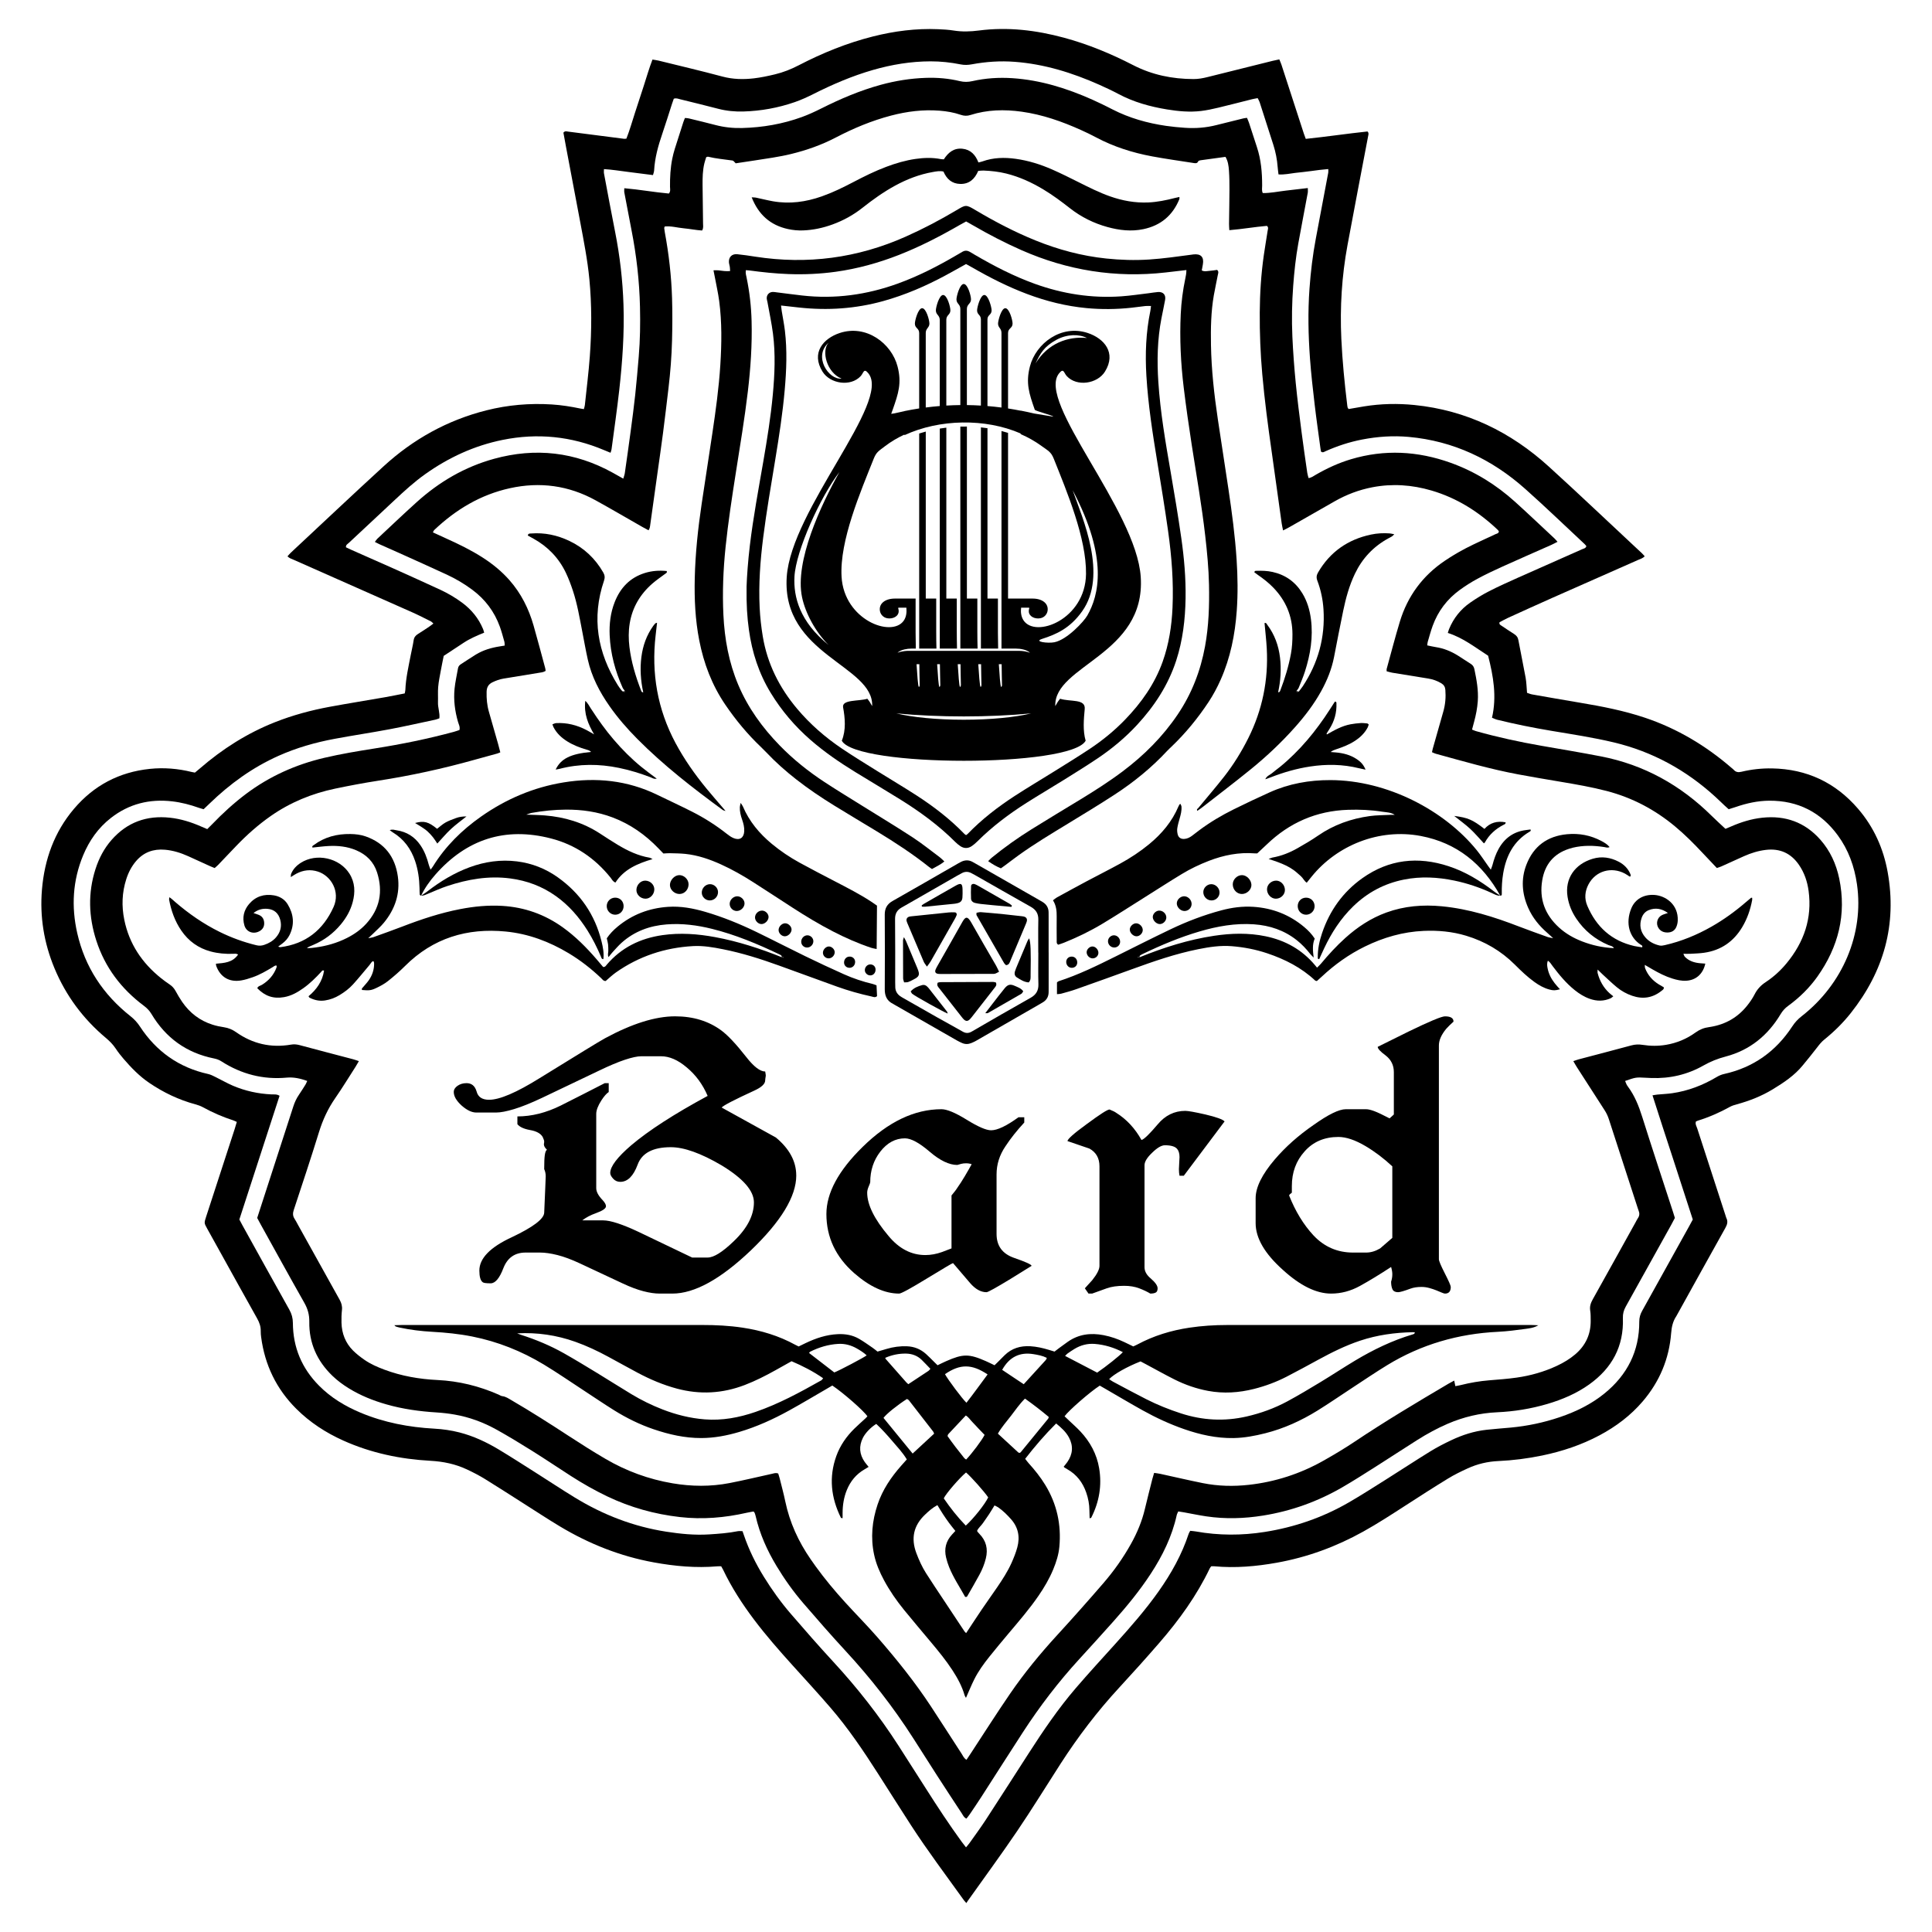 <?xml version="1.0" encoding="UTF-8"?>
<!DOCTYPE svg PUBLIC "-//W3C//DTD SVG 1.1//EN" "http://www.w3.org/Graphics/SVG/1.1/DTD/svg11.dtd">
<!-- Creator: CorelDRAW 2020 (64-Bit) -->
<svg xmlns="http://www.w3.org/2000/svg" xml:space="preserve" width="4in" height="4in" version="1.1" style="shape-rendering:geometricPrecision; text-rendering:geometricPrecision; image-rendering:optimizeQuality; fill-rule:evenodd; clip-rule:evenodd"
viewBox="0 0 4000 4000"
 xmlns:xlink="http://www.w3.org/1999/xlink"
 xmlns:xodm="http://www.corel.com/coreldraw/odm/2003">
 <defs>
  <style type="text/css">
   <![CDATA[
    .fil0 {fill:black}
    .fil1 {fill:black;fill-rule:nonzero}
   ]]>
  </style>
 </defs>
 <g id="Layer_x0020_1">
  <g id="_3068120198208">
   <path class="fil0" d="M2997.54 1310.43c1.2,-3.74 1.74,-5.92 2.59,-7.97 9.25,-22.47 23.83,-40.91 43.69,-54.71 12.53,-8.71 25.64,-16.78 39.22,-23.72 19.8,-10.13 40.13,-19.23 60.43,-28.3 44.01,-19.67 88.17,-39.02 132.2,-58.61 3.15,-1.41 7.36,-1.72 8.77,-6.42 -1.09,-1.29 -2.12,-2.8 -3.43,-4.03 -41.06,-38.28 -81.46,-77.3 -123.4,-114.61 -68.76,-61.17 -148.37,-99.08 -240.93,-107.49 -32.6,-2.96 -64.88,-0.7 -96.91,5.51 -26.04,5.04 -51.09,13.31 -75.33,24.1 -2.81,1.26 -5.6,3.7 -9.39,0.83 -0.34,-1.88 -0.83,-4.12 -1.14,-6.39 -4.06,-30.32 -8.47,-60.61 -12.03,-91 -3.72,-31.78 -7.37,-63.59 -9.69,-95.49 -3.49,-48.15 -4.52,-96.35 -1.02,-144.62 2.52,-34.74 6.63,-69.22 13.09,-103.43 8.58,-45.55 17.22,-91.08 25.75,-136.64 0.4,-2.11 0.06,-4.35 0.06,-7.43 -12.49,1.06 -23.85,2.41 -35.2,4.06 -11.02,1.59 -22.11,2.59 -33.17,3.89 -11.31,1.34 -22.52,4.03 -34.69,3.12 -0.67,-5.69 -1.43,-10.7 -1.81,-15.76 -1.15,-15.33 -4.09,-30.33 -8.72,-44.96 -9.35,-29.6 -18.9,-59.15 -28.48,-88.68 -0.95,-2.92 -2.69,-5.59 -4.12,-8.5 -4.33,0.84 -8,1.35 -11.58,2.25 -23.39,5.84 -46.7,11.96 -70.13,17.55 -11.7,2.8 -23.53,5.35 -35.44,6.78 -23.67,2.84 -47.27,0.62 -70.67,-3.22 -34.94,-5.75 -68.76,-15.1 -100.26,-31.87 -13.08,-6.96 -26.55,-13.26 -40.09,-19.3 -55.85,-24.84 -113.54,-42.75 -174.95,-47.39 -29.85,-2.25 -59.33,-0.26 -88.62,5.17 -7.92,1.46 -15.4,1.76 -23.35,0.16 -20.49,-4.14 -41.26,-6.35 -62.19,-6.31 -40.61,0.08 -80.28,6.64 -119.28,17.85 -42.94,12.36 -83.75,29.86 -123.57,49.97 -12.37,6.24 -25.12,12.02 -38.21,16.57 -34.38,11.93 -69.91,18.39 -106.32,19.44 -17.67,0.5 -35.14,-1.13 -52.36,-5.64 -26,-6.8 -52.13,-13.12 -78.23,-19.55 -4.36,-1.07 -8.73,-3.11 -13.63,-1.24 -1.28,3.67 -2.56,7.12 -3.7,10.63 -6.71,20.72 -13.1,41.56 -20.16,62.16 -8.44,24.66 -15.38,49.57 -16.85,75.77 -0.17,3.04 -1.46,6.02 -2.35,9.53 -17.28,-2.21 -33.77,-4.42 -50.28,-6.4 -16.86,-2.03 -33.63,-4.97 -51.22,-5.99 0,3.61 -0.42,6.36 0.06,8.93 7.62,40.54 15.13,81.1 23.14,121.57 9.82,49.7 15.6,99.88 17.24,150.48 1.91,59.01 -2.2,117.8 -8.76,176.37 -4.59,41.01 -10.56,81.85 -15.98,122.75 -0.28,2.11 -1.17,4.13 -2.06,7.21 -5.2,-2.13 -9.39,-3.83 -13.55,-5.59 -67.78,-28.6 -137.66,-35.71 -209.82,-21.09 -58.69,11.88 -111.71,36.36 -160.33,70.9 -22.76,16.17 -43.3,34.94 -63.6,54 -31.46,29.53 -63.12,58.85 -94.6,88.37 -2.51,2.35 -6.5,4 -5.85,9.14 3.54,1.67 7.25,3.49 11.03,5.17 28.82,12.77 57.7,25.4 86.46,38.3 32.57,14.61 65.12,29.26 97.5,44.27 16.01,7.42 31.22,16.35 45.44,26.88 19.45,14.4 34.27,32.45 43.5,54.92 0.84,2.04 1.31,4.23 2.2,7.15 -15.11,6.19 -29.53,12.31 -42.65,21 -13.52,8.94 -27.09,17.85 -41.13,27.09 -2.06,10.35 -4.28,20.75 -6.17,31.21 -1.98,10.94 -4.3,21.87 -5.26,32.92 -0.93,10.58 -0.06,21.31 -0.44,31.97 -0.41,11.07 4.16,21.76 2.91,33.14 -3.06,1.06 -5.59,2.24 -8.25,2.8 -31.72,6.74 -63.37,13.92 -95.25,19.93 -37.8,7.11 -75.88,12.74 -113.69,19.82 -39.73,7.43 -78.46,18.46 -115.52,34.99 -54.05,24.09 -101.11,58.22 -143.42,99.25 -3.95,3.83 -7.97,7.61 -12.02,11.46 -3.76,-1.11 -6.88,-1.87 -9.87,-2.94 -17.96,-6.41 -36.31,-11.2 -55.29,-13.39 -46.83,-5.4 -89.39,5.18 -126.79,34.36 -26.21,20.46 -44.76,46.81 -57.44,77.34 -21.72,52.29 -24.72,106.21 -12.3,161.02 16,70.59 53.84,127.53 110.37,172.2 7.76,6.13 14.06,13.03 19.49,21.3 33.86,51.61 80.58,84.92 141.19,98.3 5.31,1.18 10.35,3.85 15.3,6.27 12.06,5.9 23.71,12.74 36.05,17.99 25.38,10.8 51.99,16.67 79.63,17.95 5.37,0.25 11.15,-0.84 16.89,2.9 -27.79,85.48 -55.54,170.89 -83.24,256.12 2.48,4.65 4.59,8.77 6.83,12.82 32.16,57.99 64.21,116.04 96.64,173.87 4.93,8.8 7.3,17.45 7.35,27.57 0.26,50.65 18.59,94.01 54.29,129.95 24.57,24.74 53.83,42.35 85.78,55.76 48.89,20.49 100.16,30.18 152.83,33.08 17.69,0.97 35.01,3.48 52.15,7.87 29.02,7.46 55.84,20.06 81.35,35.39 25.43,15.29 50.38,31.4 75.45,47.28 27.42,17.37 54.48,35.35 82.17,52.26 58.41,35.66 121.19,59.96 189.01,70.5 29.37,4.56 58.9,7.53 88.69,5.63 19.9,-1.28 39.8,-2.7 59.41,-6.63 3.01,-0.6 6.23,-0.09 9.76,-0.09 1.08,3.07 2.02,5.64 2.9,8.22 10.35,30.44 24.5,59.07 41.38,86.37 16.62,26.87 35.02,52.54 55.63,76.45 28.77,33.38 57.78,66.58 87.67,98.96 50.17,54.35 95.64,112.26 135.61,174.48 19.05,29.66 38.05,59.35 56.96,89.11 23.65,37.19 47.82,74.02 73.78,109.66 2.67,3.68 5.55,7.19 8.82,11.43 3.01,-3.68 5.49,-6.4 7.59,-9.36 11.24,-15.92 22.85,-31.59 33.48,-47.9 29.89,-45.85 59.34,-91.98 88.99,-137.97 29.92,-46.44 60.9,-92.16 96.92,-134.13 26.89,-31.33 54.86,-61.71 82.52,-92.38 31.37,-34.83 62.28,-70.03 89.35,-108.39 26.07,-36.94 48,-76.05 62.19,-119.19 0.67,-2.04 2.01,-3.88 3.17,-6.06 4.22,0.46 7.91,0.65 11.51,1.29 47.49,8.51 95.05,8.55 142.64,1.04 61.56,-9.7 119.62,-29.65 173.59,-60.78 26.5,-15.28 52.25,-31.89 78.15,-48.17 30.62,-19.26 60.84,-39.17 91.63,-58.13 13.78,-8.48 28.3,-15.91 42.94,-22.85 23.15,-10.99 47.42,-18.78 73.02,-21.59 16.58,-1.83 33.23,-2.99 49.84,-4.53 34.77,-3.23 68.71,-10.39 101.79,-21.59 33.65,-11.38 65.21,-26.79 92.88,-49.33 47.03,-38.33 71.97,-87.53 71.73,-148.65 -0.04,-8.29 2.11,-15.27 6.06,-22.33 32.53,-58.31 64.89,-116.72 97.29,-175.11 2.46,-4.44 4.83,-8.95 7.44,-13.76 -13.9,-42.78 -27.78,-85.5 -41.63,-128.24 -13.84,-42.67 -28.04,-85.23 -41.78,-128.91 4.13,-0.64 7.21,-1.28 10.31,-1.58 10.16,-0.97 20.39,-1.35 30.46,-2.79 33.02,-4.78 63.56,-16.5 92.17,-33.57 4.69,-2.8 9.99,-5.07 15.3,-6.24 60.6,-13.45 107.3,-46.8 141.09,-98.46 5.43,-8.3 11.78,-15.15 19.57,-21.22 84.94,-66.19 129.21,-170.65 114.44,-273.18 -5.31,-36.84 -17.58,-71.13 -39.71,-101.29 -35.08,-47.79 -82.4,-72.02 -141.89,-71.66 -23.87,0.15 -46.91,5.26 -69.41,13.03 -4.74,1.65 -9.58,3.05 -14.56,4.63 -2.81,-2.5 -5.25,-4.57 -7.58,-6.76 -6.77,-6.35 -13.38,-12.86 -20.23,-19.11 -60.45,-55.17 -129.91,-93.35 -209.8,-112.45 -42.9,-10.25 -86.43,-16.78 -129.84,-24.07 -37.51,-6.29 -74.76,-13.78 -111.67,-22.85 -3.43,-0.84 -6.65,-2.52 -10.94,-4.19 10.23,-43.96 2.73,-86.21 -8.03,-128.43 -26.67,-16.94 -51.33,-36.98 -83.46,-47.13zm-996.81 2629.61c-2.7,-3.07 -4.02,-4.34 -5.07,-5.82 -36.98,-51.66 -75.33,-102.37 -109.86,-155.76 -22.66,-35.05 -44.94,-70.35 -67.44,-105.52 -30.5,-47.7 -62.09,-94.69 -99.15,-137.62 -25.45,-29.5 -51.87,-58.17 -77.99,-87.1 -27.67,-30.66 -54.93,-61.66 -79.81,-94.67 -24.61,-32.66 -46.81,-66.85 -64.43,-103.87 -0.99,-2.09 -2.24,-4.03 -3.81,-6.83 -2.47,0 -5.19,-0.2 -7.87,0.03 -44.24,3.83 -87.99,-0.18 -131.52,-8.1 -69.71,-12.69 -134.44,-38.43 -195,-74.81 -25.43,-15.28 -50.21,-31.64 -75.28,-47.54 -26.63,-16.89 -53.07,-34.09 -79.94,-50.6 -11.82,-7.25 -24.26,-13.63 -36.83,-19.54 -23.77,-11.19 -48.95,-16.42 -75.26,-17.86 -62.54,-3.41 -123.1,-16.06 -180.51,-41.82 -36.29,-16.28 -69.21,-37.63 -97.49,-65.81 -41.24,-41.1 -65.17,-90.7 -72.77,-148.28 -0.55,-4.14 -0.97,-8.33 -0.86,-12.49 0.23,-9.6 -2.76,-17.96 -7.46,-26.32 -25.24,-44.85 -50.09,-89.93 -75.08,-134.92 -9.46,-17.03 -18.91,-34.06 -28.36,-51.09 -6.4,-11.55 -6.41,-11.56 -2.17,-24.6 19.65,-60.37 39.32,-120.74 58.96,-181.11 1.56,-4.78 2.92,-9.64 4.57,-15.16 -2.97,-1.31 -5.3,-2.59 -7.78,-3.39 -21.67,-7.03 -42.46,-16.05 -62.42,-27.06 -4.78,-2.65 -10.13,-4.5 -15.44,-5.94 -34.36,-9.28 -65.87,-24.31 -95.39,-44.3 -20.61,-13.94 -37.48,-31.44 -53.5,-50.02 -5.74,-6.67 -11.24,-13.63 -16.06,-20.97 -5.69,-8.66 -12.73,-15.7 -20.63,-22.33 -47.02,-39.48 -82.65,-87.44 -106.29,-144.19 -21.8,-52.35 -30.69,-106.93 -25.87,-163.31 5.29,-61.98 25.44,-118.59 66.16,-166.63 41.2,-48.62 93.85,-76.27 157.14,-82.82 29.24,-3.04 58.37,-0.62 87.01,6.5 1.78,0.44 3.61,0.7 6.34,1.2 3.21,-2.67 6.77,-5.53 10.22,-8.52 46.64,-40.43 98.03,-73.13 155.59,-95.87 36.78,-14.53 74.8,-24.75 113.61,-31.91 37.82,-6.99 75.82,-13.04 113.71,-19.66 13.64,-2.39 27.2,-5.24 41.26,-7.97 0.54,-2.94 1.21,-5.11 1.3,-7.31 0.94,-24.22 6.46,-47.74 11,-71.41 2.01,-10.46 4.59,-20.83 6.17,-31.35 0.93,-6.18 4,-9.94 9.05,-13.04 7.9,-4.85 15.58,-10.07 23.3,-15.22 2.65,-1.76 5.12,-3.78 8.56,-6.35 -2.19,-1.88 -3.6,-3.66 -5.44,-4.58 -12.86,-6.39 -25.65,-13 -38.77,-18.82 -81.34,-36.15 -162.76,-72.09 -244.13,-108.17 -4.53,-2 -9.52,-3.3 -13.83,-7.53 2.38,-2.63 4.32,-5.13 6.61,-7.28 64.11,-59.82 127.85,-120.04 192.52,-179.27 61.25,-56.09 131.98,-95.39 212.87,-115.78 44.46,-11.2 89.58,-15.03 135.24,-12.16 19.89,1.25 39.61,4.37 59.16,8.47 2.19,0.46 4.41,0.74 7.25,1.2 0.81,-3.19 1.8,-5.73 2.07,-8.35 3.55,-33.67 7.8,-67.27 10.28,-101.02 3.92,-53.26 4.15,-106.53 -0.96,-159.83 -3.82,-39.8 -11.58,-78.86 -18.91,-118.04 -9.61,-51.49 -19.44,-102.93 -29.17,-154.39 -1.96,-10.44 -3.84,-20.89 -5.65,-30.74 3.08,-4 6.49,-2.62 9.52,-2.24 38.63,4.93 77.26,9.96 115.89,14.9 1.32,0.18 2.69,-0.15 5,-0.3 6.92,-17.41 11.92,-35.67 17.8,-53.6 6.07,-18.5 12.05,-37.02 18.1,-55.52 5.87,-17.97 10.99,-36.21 18.08,-54.61 4.68,0.79 8.74,1.21 12.67,2.18 44.1,10.87 88.33,21.27 132.2,33.01 21.59,5.78 43.11,6.22 64.81,3.74 14.69,-1.68 29.28,-4.81 43.69,-8.26 17.17,-4.1 33.52,-10.56 49.27,-18.74 49.13,-25.46 100.12,-46.23 153.9,-59.77 44.31,-11.16 89.25,-16.96 135.01,-15.01 10.65,0.46 21.36,1.07 31.87,2.74 17.56,2.81 34.84,2.26 52.44,-0.03 59.77,-7.76 118.45,-0.69 176.28,14.94 49.87,13.48 97.32,33.2 143.2,56.8 39.17,20.16 80.99,28.7 124.81,28.78 9.83,0.02 19.35,-1.69 28.83,-4.06 44.96,-11.25 89.93,-22.45 134.91,-33.63 4.41,-1.09 8.87,-1.94 13.94,-3.03 1.68,4.15 3.25,7.43 4.36,10.85 15.51,47.59 30.94,95.21 46.42,142.8 1.13,3.46 2.49,6.84 3.97,10.91 43.22,-4.46 85.69,-10.89 127.76,-15.31 3.13,3.06 2.07,5.86 1.58,8.49 -14.31,75.59 -28.97,151.12 -42.94,226.78 -11.83,64.11 -15.82,128.75 -12.77,193.94 2.16,45.91 6.63,91.57 12.19,137.15 0.22,1.83 0.47,3.68 0.94,5.46 0.21,0.82 1.02,1.48 2.01,2.83 10.53,-1.8 21.39,-3.78 32.3,-5.54 34.54,-5.56 69.22,-6.29 104.01,-2.78 107.3,10.84 199.21,55.71 278.3,127.62 58.35,53.06 115.5,107.42 173.21,161.2 6.44,6 12.94,11.98 19.33,18.04 1.95,1.85 3.63,3.96 5.78,6.32 -4.17,4.38 -9.2,5.59 -13.69,7.59 -58.91,26.09 -117.91,52.01 -176.8,78.15 -30.93,13.73 -61.72,27.74 -92.52,41.76 -6.25,2.85 -12.22,6.33 -17.59,9.15 -0.9,4.16 1.41,5.27 3.24,6.5 8.86,5.93 17.71,11.92 26.72,17.6 4.96,3.11 8.04,6.76 9.16,12.96 4.71,25.99 10.32,51.82 14.99,77.81 1.78,10 1.94,20.3 2.9,31.16 3.48,1.13 6.84,2.68 10.38,3.3 32.86,5.79 65.73,11.57 98.65,17.07 45.75,7.65 91.24,16.43 135.32,31.26 66.85,22.48 126.17,57.99 179.35,104.04 1.41,1.22 2.95,2.3 4.18,3.68 4.49,5.06 9.43,5.68 16.13,4.07 20.81,-4.96 41.98,-7.32 63.45,-6.92 71.86,1.33 131.28,29.3 178.02,83.71 32.48,37.82 52.35,82.01 61.13,130.81 19.6,108.86 -8.08,205.78 -76.2,291.87 -16.17,20.45 -34.69,38.67 -54.97,55.04 -5.49,4.43 -9.81,9.65 -14.04,15.25 -9.8,12.93 -20.2,25.38 -30.44,37.96 -17.22,21.2 -39.61,36.01 -62.59,49.96 -23.14,14.04 -48.15,23.79 -74.22,30.92 -4.87,1.31 -9.86,2.82 -14.24,5.24 -21.16,11.74 -43.19,21.37 -66.3,28.55 -1.29,0.39 -2.49,1.09 -3.99,1.77 -1.81,5.41 1.33,9.96 2.82,14.56 19.5,60.43 39.2,120.78 58.86,181.15 0.43,1.32 0.68,2.74 1.3,3.96 3.81,7.43 1.83,13.77 -2.11,20.78 -33.07,59.07 -65.8,118.34 -98.63,177.54 -0.91,1.63 -1.69,3.33 -2.72,4.86 -7.2,10.66 -9.79,22.34 -10.78,35.24 -4.15,53.42 -24.06,100.62 -58.89,141.36 -25.05,29.29 -55.31,52.04 -89.19,70.11 -37.51,20.01 -77.42,33.3 -118.94,41.92 -30.02,6.24 -60.32,10.08 -90.97,11.49 -21.97,1 -43.21,5.97 -63.21,15.15 -13.88,6.37 -27.73,13.07 -40.73,21.03 -29.67,18.15 -58.91,36.99 -88.12,55.89 -28.82,18.63 -57.59,37.34 -87.61,54.03 -55.98,31.14 -115.34,52.95 -178.42,64.3 -43.06,7.75 -86.41,11.51 -130.17,7.43 -1.81,-0.17 -3.65,-0.02 -5.94,-0.02 -1.05,1.46 -2.34,2.79 -3.09,4.37 -27.02,56.56 -63.4,106.81 -104.22,153.94 -27.33,31.56 -55.26,62.62 -83.57,93.3 -45.13,48.91 -85.22,101.63 -121.24,157.5 -29.9,46.39 -58.78,93.47 -89.74,139.14 -33.02,48.76 -67.96,96.23 -102.05,144.26 -0.8,1.15 -1.53,2.34 -3.13,4.81z"/>
   <path class="fil0" d="M1035.81 1557.63c-3.04,1.2 -4.69,2.03 -6.43,2.51 -15.63,4.33 -31.3,8.53 -46.92,12.91 -65.67,18.42 -132.17,32.91 -199.61,43.33 -29.76,4.6 -59.4,10.21 -88.89,16.38 -48.16,10.09 -92.97,28.43 -133.48,56.76 -25.96,18.15 -49.5,39.07 -71.39,61.89 -12.53,13.06 -24.94,26.23 -37.47,39.28 -2.19,2.28 -4.7,4.25 -7.22,6.5 -3.46,-1.42 -6.46,-2.55 -9.37,-3.86 -15.2,-6.91 -30.33,-13.94 -45.57,-20.76 -15.32,-6.86 -31.17,-11.87 -48.02,-13.31 -23.76,-2.04 -43.89,5.12 -59.63,23.43 -9.52,11.07 -16.02,23.81 -20.44,37.65 -8.82,27.57 -9.82,55.57 -4.08,83.83 10.14,49.91 36.74,89.53 76.13,121.05 5.78,4.63 11.82,8.99 17.97,13.13 5.13,3.46 9.01,7.75 12,13.19 4.24,7.7 8.65,15.37 13.63,22.61 15.74,22.93 36.75,39.11 63.38,47.46 7.48,2.35 15.27,3.97 23.04,5.12 9.39,1.4 17.57,4.77 25.37,10.27 34.22,24.16 72.11,32.89 113.51,25.78 6.03,-1.04 11.82,-0.64 17.83,0.98 37.15,10 74.39,19.65 111.58,29.47 3.45,0.91 6.8,2.24 11.26,3.71 -2.56,4.39 -4.5,7.97 -6.69,11.39 -14.04,21.86 -27.59,44.06 -42.37,65.4 -14.92,21.58 -25.65,44.69 -33.4,69.78 -16.66,54.03 -34.57,107.67 -52.28,161.36 -2.22,6.72 -2.39,12.45 1.55,18.41 2.55,3.85 4.58,8.05 6.83,12.11 28.83,51.88 57.57,103.81 86.55,155.62 3.76,6.74 5.64,13.33 4.79,21.14 -0.96,8.74 -1.2,17.61 -0.96,26.41 0.57,22.22 8.18,41.86 23.97,57.65 7.17,7.15 15.35,13.46 23.69,19.23 12.63,8.74 26.7,14.88 41.07,20.25 35.52,13.3 72.47,19.67 110.15,21.49 44.13,2.11 86.08,12.5 126.39,30.21 2.55,1.11 5.02,2.91 7.67,3.2 7.23,0.82 12.87,4.84 18.86,8.31 40.52,23.54 79.94,48.82 119.17,74.42 24.85,16.22 49.94,32.1 75.56,47.09 43.2,25.3 89.59,42.27 139.06,50.63 39.25,6.64 78.55,7.07 117.63,-0.49 29.57,-5.72 58.87,-12.79 88.29,-19.26 4,-0.88 7.97,-2.54 12.69,-0.49 0.98,3.26 2.21,6.71 3.09,10.25 3.92,15.74 8.2,31.42 11.5,47.28 9.12,43.81 27.37,83.53 52.74,120.17 3.44,4.96 6.9,9.89 10.44,14.78 18.79,25.96 39.32,50.52 60.86,74.22 22.13,24.34 45.39,47.69 66.99,72.49 39.62,45.49 77.42,92.5 110.63,142.99 21.41,32.56 42.32,65.42 63.57,98.07 2.72,4.18 4.46,9.22 10,12.41 2.8,-4.21 5.63,-8.37 8.4,-12.58 27.23,-41.48 53.81,-83.41 81.87,-124.32 29.39,-42.86 62.39,-82.97 97.56,-121.33 32.29,-35.21 64.03,-70.96 95.25,-107.11 21.86,-25.3 41.2,-52.56 57.53,-81.85 12.7,-22.79 22.71,-46.63 28.72,-72.11 4.91,-20.74 10.23,-41.38 15.43,-62.05 1,-3.97 2.29,-7.85 3.71,-12.65 4.57,0.69 8.61,1.07 12.56,1.94 29.43,6.4 58.76,13.32 88.3,19.25 31.6,6.35 63.67,7.06 95.61,3.48 54.56,-6.12 105.95,-22.81 153.79,-49.79 21.79,-12.29 43.37,-25.11 64.16,-39.02 63.62,-42.62 129.35,-81.8 195.26,-120.68 3.56,-2.09 7.26,-3.96 11.58,-6.31 0.86,4.12 1.56,7.51 2.4,11.54 4.22,-0.83 7.81,-1.38 11.31,-2.25 19.37,-4.86 38.96,-8.24 58.9,-9.85 18.94,-1.52 37.94,-2.91 56.74,-5.59 29.03,-4.14 57.09,-12.11 83.74,-24.61 13.5,-6.35 26.2,-13.95 37.58,-23.64 21.41,-18.25 32.19,-41.46 31.92,-69.64 -0.05,-6.95 0.09,-14.01 -1.01,-20.83 -1.44,-8.87 1.22,-16.15 5.46,-23.69 29.67,-53.01 59.07,-106.16 88.56,-159.28 1.58,-2.83 2.93,-5.82 4.77,-8.48 3.54,-5.1 3.61,-10.32 1.3,-15.83 -0.54,-1.28 -0.93,-2.61 -1.36,-3.94 -20.07,-61.7 -40.18,-123.39 -60.13,-185.13 -2.17,-6.7 -5.08,-12.84 -8.91,-18.73 -19.17,-29.57 -38.21,-59.25 -57.25,-88.92 -2.44,-3.8 -4.61,-7.78 -7.39,-12.5 4.45,-1.49 7.81,-2.83 11.26,-3.74 36.29,-9.61 72.64,-19 108.86,-28.84 7.85,-2.13 15.35,-2.4 23.3,-1.14 16.12,2.56 32.31,2.67 48.47,-0.04 22.35,-3.76 42.81,-12.29 61.07,-25.51 8.56,-6.21 17.69,-9.83 27.95,-11.16 1.38,-0.19 2.76,-0.42 4.12,-0.65 30.56,-5.22 55.73,-19.77 75,-44.03 5.75,-7.23 11.11,-14.97 15.29,-23.17 5.43,-10.7 12.96,-18.73 22.94,-25.3 16.35,-10.76 30.79,-23.93 43.26,-39.05 35.94,-43.55 53.22,-92.89 45.61,-149.71 -2.63,-19.56 -8.85,-37.94 -20.13,-54.28 -16.55,-23.92 -39.3,-34.2 -68.39,-30.75 -15.85,1.87 -30.78,6.6 -45.24,13.01 -15.69,6.94 -31.23,14.19 -46.88,21.2 -2.88,1.3 -5.96,2.12 -9.35,3.3 -10.15,-10.72 -20.05,-21.11 -29.87,-31.57 -18.1,-19.31 -36.74,-38.03 -57.15,-54.95 -41.67,-34.57 -88.38,-59.22 -140.91,-72.91 -31.46,-8.2 -63.4,-13.71 -95.4,-19.09 -29.25,-4.93 -58.51,-9.85 -87.67,-15.29 -57.93,-10.81 -114.48,-27.24 -171.23,-42.85 -2.5,-0.69 -4.81,-1.99 -7.56,-3.15 0.7,-3.07 1.09,-5.31 1.71,-7.48 7.18,-25.43 14.3,-50.85 21.65,-76.23 4.31,-14.91 5.58,-30.03 4.34,-45.44 -0.48,-5.98 -3.01,-10.24 -8.35,-13.48 -8.49,-5.14 -17.58,-8.29 -27.28,-9.86 -24.7,-4.03 -49.43,-7.94 -74.13,-12.02 -4,-0.67 -7.91,-1.98 -11.77,-2.98 0,-2.2 -0.3,-3.63 0.04,-4.88 8.99,-32.62 17.44,-65.39 27.25,-97.76 16.02,-52.97 47.23,-95.22 93.15,-126.16 14.21,-9.57 29.02,-18.4 44.22,-26.26 19.76,-10.2 40.22,-19.04 60.29,-28.64 2.69,-1.29 6.56,-1.39 7.46,-5.68 -0.64,-0.97 -1.2,-2.28 -2.15,-3.17 -39.58,-37.67 -84.69,-66.19 -137.4,-81.67 -40.22,-11.81 -81.03,-14.74 -122.44,-6.76 -27.59,5.32 -53.47,15.1 -77.84,28.95 -31.44,17.87 -62.81,35.89 -94.23,53.79 -3.92,2.24 -7.99,4.17 -12.79,6.66 -1.14,-5.73 -2.26,-10.21 -2.9,-14.77 -6.9,-49.12 -13.56,-98.28 -20.57,-147.39 -7.69,-53.7 -14.83,-107.46 -19.64,-161.53 -3.78,-42.57 -5.48,-85.16 -5.19,-127.87 0.27,-39.48 2.79,-78.8 8.34,-117.9 2.41,-16.96 5.38,-33.86 7.97,-50.81 0.53,-3.45 2.4,-7.26 -1.57,-10.31 -25.65,2.15 -51.13,6.79 -77.74,8.88 -0.24,-4.91 -0.65,-9 -0.6,-13.09 0.25,-23.19 0.78,-46.39 0.87,-69.59 0.06,-13.44 -0.09,-26.91 -1,-40.31 -0.68,-10.04 -1.99,-20.17 -7.26,-28.78 -17.64,2.39 -34.59,4.65 -51.53,7.06 -1.72,0.24 -4.32,0.91 -4.83,2.1 -1.98,4.7 -5.62,4.22 -9.31,3.63 -28.85,-4.53 -57.8,-8.51 -86.5,-13.86 -40.29,-7.52 -79.08,-19.81 -115.46,-39.15 -10.22,-5.43 -20.67,-10.49 -31.24,-15.24 -39.46,-17.76 -79.99,-32.07 -123.12,-38.07 -35.81,-5 -71.26,-4.19 -105.96,6.87 -7.08,2.26 -13.35,1.98 -20.24,-0.41 -14.07,-4.87 -28.67,-7.34 -43.55,-8.52 -34.15,-2.7 -67.57,1.48 -100.55,10.13 -40.12,10.51 -78.12,26.42 -114.79,45.57 -29.37,15.34 -60.3,26.17 -92.42,34.01 -25.27,6.16 -51.02,9.49 -76.65,13.54 -12.79,2.03 -25.61,3.87 -37.85,5.7 -2.61,-2.38 -4.39,-5.44 -6.57,-5.76 -16.95,-2.48 -34.07,-3.84 -50.79,-7.91 -0.76,-0.19 -1.73,0.41 -3.65,0.93 -1.16,3.77 -2.73,8.06 -3.8,12.46 -3.67,15 -3.9,30.33 -3.78,45.64 0.21,26.44 0.72,52.89 0.98,79.33 0.04,4.52 1.19,9.27 -2,14.45 -12.5,-0.78 -25.19,-3.4 -38.03,-4.58 -13.19,-1.2 -26.2,-5.13 -39.39,-3.74 -0.51,1.69 -1.04,2.56 -0.96,3.38 0.26,2.76 0.65,5.51 1.15,8.23 8.42,45.22 13.65,90.83 15.06,136.77 0.89,29.19 0.72,58.46 -0.04,87.67 -0.85,32.92 -3.42,65.77 -7.31,98.49 -3.72,31.3 -7.42,62.62 -11.46,93.88 -3.57,27.58 -7.63,55.11 -11.47,82.65 -4.93,35.36 -9.79,70.73 -14.83,106.07 -0.54,3.83 -0.72,8.04 -3.59,11.82 -4.7,-2.53 -8.78,-4.64 -12.77,-6.91 -32.24,-18.36 -64.24,-37.14 -96.71,-55.07 -55.95,-30.87 -115.34,-38.85 -177.69,-25.1 -60.61,13.37 -111.65,44.09 -156.31,86.33 -1.19,1.13 -1.78,2.9 -3.04,5.04 9.55,4.39 18.31,8.49 27.13,12.45 26.25,11.78 52.09,24.36 76.33,39.97 20.38,13.12 39.04,28.31 55.11,46.56 24.05,27.32 39.94,59.05 49.88,93.8 8.42,29.41 16.18,59 24.19,88.52 0.47,1.73 0.54,3.56 0.83,5.52 -4.7,3.09 -9.83,3.32 -14.81,4.14 -24.25,3.93 -48.5,7.84 -72.74,11.91 -7.79,1.31 -15.11,4.01 -22.33,7.45 -8.65,4.14 -12.09,10.48 -12.32,19.79 -0.36,14.03 0.81,27.76 4.74,41.28 6.46,22.24 12.76,44.55 19.09,66.83 1.5,5.29 2.81,10.64 4.54,17.21zm1545.93 -1313.69c1.48,3.64 3.06,6.93 4.2,10.36 5.52,16.72 10.84,33.51 16.37,50.24 8.57,25.86 10.86,52.56 10.84,79.58 0,4.97 -1.21,10.09 1.24,15.59 15.99,0.22 31.36,-3.13 46.88,-4.96 15.12,-1.8 30.26,-3.54 46.38,-5.42 0,3.69 0.48,6.84 -0.07,9.8 -6.47,35.09 -13.31,70.13 -19.65,105.25 -5.2,28.76 -8.29,57.79 -10.47,86.95 -2.64,35.23 -3.31,70.48 -1.73,105.7 1.44,31.96 3.84,63.89 6.95,95.73 3.33,34.13 7.76,68.17 12.12,102.2 3.6,28.05 7.75,56.02 11.77,84.02 0.51,3.57 1.72,7.04 2.69,10.86 6.25,-0.89 10.67,-4.46 15.39,-7.17 22.98,-13.25 46.93,-24.27 72.39,-31.87 69.57,-20.76 138.28,-17.03 206.23,7.31 50,17.91 94.32,45.41 133.61,80.93 27.53,24.89 54.43,50.48 81.57,75.79 1.97,1.84 3.63,4.01 6.23,6.92 -4.97,2.48 -8.89,4.65 -12.97,6.47 -33.89,15.05 -67.9,29.85 -101.68,45.14 -17.31,7.83 -34.51,15.98 -51.22,24.99 -12.61,6.79 -24.83,14.56 -36.43,22.98 -26.2,19.02 -45.09,43.91 -56.19,74.4 -3.96,10.86 -6.93,22.09 -10.22,33.19 -0.63,2.11 -0.66,4.39 -1.06,7.28 6.43,1.31 12.23,2.74 18.1,3.64 16.32,2.5 31.23,8.67 45.16,17.27 9.07,5.59 17.79,11.78 26.88,17.35 4.33,2.66 6.54,6.28 7.53,11.04 4.49,21.82 8.63,43.63 7.02,66.16 -1.04,14.43 -3.72,28.47 -7.51,42.37 -1.43,5.29 -2.81,10.59 -4.39,16.52 3.28,1.29 5.68,2.48 8.21,3.19 44.65,12.57 89.91,22.41 135.61,30.36 41.09,7.15 82.25,14.01 123.19,21.95 89.15,17.29 165,59.67 229.34,123.31 8.89,8.79 18.19,17.16 28.3,26.65 2.94,-1.23 7.16,-2.91 11.31,-4.73 20.93,-9.16 42.52,-15.94 65.34,-18.32 47.57,-4.99 87.87,9.38 119.76,45.44 20.45,23.13 32.89,50.49 39.13,80.43 15.45,74.27 -1.64,141.62 -44.99,202.9 -16.74,23.65 -37.3,43.75 -60.72,60.81 -6.53,4.74 -11.53,10.29 -15.67,17.22 -26.4,44.08 -63.75,74.55 -113.75,87.71 -16.3,4.29 -31.26,10.22 -45.9,18.54 -33.39,18.98 -69.69,27.33 -108.17,25.89 -3.7,-0.15 -7.41,-0.3 -11.12,-0.52 -20.35,-1.15 -20.75,-1.1 -42.92,6.63 0.96,2.39 1.77,4.8 2.87,7.06 0.8,1.66 1.88,3.21 2.98,4.7 13.98,18.86 22.43,40.12 29.46,62.44 20.73,65.86 42.5,131.4 63.85,197.06 1.28,3.96 2.48,7.95 3.84,12.34 -2.54,4.81 -5.03,9.75 -7.73,14.59 -31.29,56.36 -62.52,112.73 -93.98,168.98 -4.2,7.52 -6.24,14.94 -5.93,23.68 2.11,58.61 -22.6,103.87 -69.81,137.53 -26.35,18.79 -55.74,31.25 -86.59,40.35 -33.95,10.03 -68.73,15.64 -104.04,17.23 -35.68,1.59 -69.66,9.74 -102.35,23.81 -21.77,9.36 -42.53,20.74 -62.54,33.35 -29.02,18.31 -57.67,37.21 -86.66,55.59 -22.72,14.39 -45.39,28.91 -68.64,42.39 -51.04,29.6 -105.74,49.3 -164.06,58.68 -39.17,6.3 -78.47,7.5 -117.8,1.67 -15.56,-2.32 -31,-5.58 -46.48,-8.37 -3.6,-0.65 -7.23,-1.16 -11.58,-1.85 -1.16,2.74 -2.63,5.11 -3.19,7.69 -9.72,44.1 -29.25,83.86 -53.78,121.39 -22.9,35.04 -49.38,67.3 -77.19,98.49 -23.46,26.31 -47.17,52.42 -70.98,78.43 -43.03,47 -81.57,97.44 -116.28,150.82 -29.07,44.7 -57.61,89.77 -86.5,134.6 -7.79,12.08 -15.9,23.96 -23.95,35.87 -2.04,3.02 -4.42,5.81 -6.67,8.72 -5.21,-2.12 -6.93,-6.7 -9.37,-10.41 -17.11,-25.95 -34.13,-51.94 -50.98,-78.04 -16.85,-26.11 -33.44,-52.39 -50.2,-78.55 -41.17,-64.22 -87.89,-124.07 -139.67,-180.11 -29.89,-32.37 -58.91,-65.56 -87.65,-98.96 -20.59,-23.93 -38.9,-49.65 -55.22,-76.72 -19.52,-32.36 -34.88,-66.45 -43.34,-103.45 -0.51,-2.25 -1.25,-4.46 -2.05,-6.62 -0.3,-0.81 -1.07,-1.44 -2.3,-3.02 -4.38,0.82 -9.33,1.55 -14.2,2.67 -45.59,10.38 -91.69,14.18 -138.19,8.89 -52.44,-5.96 -102.73,-19.95 -150.46,-42.78 -25.98,-12.43 -50.95,-26.64 -75.16,-42.19 -26.93,-17.28 -53.46,-35.2 -80.58,-52.17 -24.36,-15.25 -48.94,-30.21 -74.06,-44.16 -26.89,-14.92 -55.62,-25.52 -86.02,-30.86 -12.3,-2.16 -24.79,-3.62 -37.24,-4.41 -35.29,-2.2 -70.11,-6.95 -104.16,-16.69 -27.32,-7.79 -53.51,-18.23 -77.77,-33.19 -12.29,-7.57 -23.85,-16.07 -34.23,-26.12 -31.64,-30.54 -48.41,-67.72 -47.72,-111.78 0.24,-14.55 -3.2,-26.76 -10.32,-39.29 -30.43,-53.64 -60.08,-107.72 -90,-161.65 -2.47,-4.45 -4.83,-8.96 -7.54,-14.01 2.35,-7.3 4.76,-14.76 7.18,-22.21 22.59,-69.65 45.25,-139.28 67.72,-208.96 2.74,-8.49 6.44,-16.33 11.42,-23.68 4.68,-6.91 9.15,-13.96 13.56,-21.05 1.42,-2.29 2.35,-4.88 3.7,-7.76 -14.21,-5.01 -27.75,-8.19 -42.61,-6.83 -48.81,4.49 -93.87,-7.26 -135.06,-33.71 -4.79,-3.08 -9.74,-4.85 -15.33,-5.99 -56.9,-11.42 -100,-42.5 -129.6,-92.23 -4.18,-7.02 -9.49,-12.24 -15.89,-17.04 -46.61,-34.89 -80.32,-79.32 -98.28,-135 -15.8,-49 -17.48,-98.32 -1.65,-147.72 7.15,-22.32 17.83,-42.81 33.36,-60.5 32.15,-36.6 72.77,-51.16 120.88,-45.95 22.35,2.42 43.5,9.02 64,17.98 4.2,1.83 8.43,3.61 13.19,5.63 3.48,-3.46 6.8,-6.62 9.96,-9.91 21.9,-22.77 45.11,-44.07 70.43,-63.06 48.6,-36.43 102.77,-60.69 161.75,-74.57 34.79,-8.19 70,-13.98 105.25,-19.56 54.98,-8.69 109.45,-19.74 163.19,-34.3 3.97,-1.08 7.83,-2.54 11.56,-3.76 1.67,-6.44 -1.43,-11.52 -2.93,-16.68 -6.52,-22.53 -9.5,-45.48 -7.2,-68.78 1.41,-14.25 4.74,-28.3 7.16,-42.44 0.69,-3.97 3.04,-6.54 6.34,-8.63 10.18,-6.46 20.13,-13.28 30.41,-19.59 15.26,-9.34 32.11,-14.3 49.66,-17.02 3.16,-0.49 6.3,-1.03 10.29,-1.68 -0.28,-3.2 -0.11,-5.89 -0.8,-8.34 -2.9,-10.25 -5.62,-20.59 -9.22,-30.6 -11.31,-31.41 -30.61,-56.98 -57.45,-76.87 -16.46,-12.2 -34.03,-22.57 -52.57,-31.17 -32.38,-15.03 -64.97,-29.57 -97.5,-44.26 -13.94,-6.3 -27.97,-12.4 -41.93,-18.65 -2.94,-1.31 -5.76,-2.88 -9.39,-4.7 1.95,-2.54 3.29,-4.91 5.19,-6.68 27.11,-25.35 53.98,-50.96 81.54,-75.81 46.5,-41.93 99.31,-72.9 159.96,-89.6 85.92,-23.67 168.03,-14.29 246.11,28.98 6.83,3.79 13.6,7.65 21.51,12.09 1.3,-4.58 2.66,-7.87 3.16,-11.29 4.15,-28.91 8.28,-57.82 12.14,-86.77 3.37,-25.27 6.72,-50.56 9.46,-75.91 2.83,-26.27 5.04,-52.62 7.26,-78.95 2.89,-34.24 3.37,-68.58 2.57,-102.91 -1.24,-53.43 -7.26,-106.36 -17.57,-158.81 -5.09,-25.92 -10,-51.88 -14.85,-77.84 -0.49,-2.57 -0.07,-5.31 -0.07,-8.82 31.5,2.72 61.94,8.33 92.34,11.01 3.94,-4.71 2.37,-9.52 2.32,-13.98 -0.2,-19.53 0.86,-38.96 4.67,-58.13 1.36,-6.8 3.1,-13.56 5.16,-20.18 5.77,-18.59 11.78,-37.1 17.76,-55.62 0.84,-2.62 2,-5.13 3.33,-8.52 2.74,0.28 5.41,0.25 7.94,0.86 18.45,4.49 36.93,8.92 55.3,13.73 18.1,4.75 36.54,6.66 55.12,6.19 42.47,-1.09 83.96,-8.26 123.93,-22.81 13.46,-4.91 26.57,-10.97 39.39,-17.4 39.85,-20.04 80.69,-37.48 123.82,-49.27 30.56,-8.36 61.64,-13.31 93.26,-14.37 23.72,-0.8 47.31,1.19 70.43,6.78 8.8,2.12 17.15,1.95 25.94,-0.03 27.3,-6.15 54.94,-7.93 82.93,-6.07 58.2,3.87 112.78,20.99 165.61,44.55 13.97,6.23 27.7,13 41.3,19.99 35.03,18.01 72.35,28.49 111.12,34.16 12.83,1.88 25.79,3.07 38.72,3.99 22.35,1.59 44.46,-0.16 66.22,-5.76 18.41,-4.72 36.87,-9.2 55.33,-13.74 2.18,-0.54 4.46,-0.69 7.31,-1.09z"/>
   <path class="fil0" d="M2167.13 2811.21c-8.67,-4.35 -18.12,-6.1 -27.66,-7.64 -28.36,-4.59 -49.8,6.03 -64.58,32.56 11,7.34 22.06,14.72 33.13,22.1 3.8,2.54 7.61,5.05 11.51,7.65 15.36,-16.83 30.28,-33.17 45.16,-49.53 0.9,-0.99 1.54,-2.24 2.21,-3.43 0.2,-0.36 0.13,-0.89 0.23,-1.7zm-240.81 22.84c-6.43,-6.65 -12.06,-12.72 -17.96,-18.51 -9.03,-8.83 -20.21,-12.87 -32.63,-13.07 -14.85,-0.23 -29.16,2.78 -42.7,8.69 0.11,0.97 -0.02,1.58 0.23,1.86 14.3,16.28 28.61,32.54 42.96,48.76 1.2,1.36 2.67,2.48 4.35,4.03 14,-9.22 27.84,-18.34 41.66,-27.51 1.09,-0.73 1.87,-1.93 4.07,-4.26zm118.4 11.56c-32.55,-21.83 -56.97,-22.13 -88.23,-0.54 5.95,11.14 36.02,51.35 44.44,59.16 14.93,-18.93 28.73,-38.56 43.78,-58.62zm-82.94 127.68c10.67,15.2 22.47,30.51 34.64,45.54 1.02,1.26 2.62,2.04 3.89,2.99 11.79,-12.16 32.67,-39.96 38.19,-51.03 -4.15,-4.31 -8.6,-8.91 -13.01,-13.55 -4.14,-4.36 -8.11,-8.89 -12.36,-13.14 -4.41,-4.41 -7.67,-10.09 -13.54,-13.49 -12.53,13.33 -24.55,26.1 -36.52,38.91 -0.56,0.61 -0.61,1.69 -1.29,3.77zm-167.4 -167.17c-6.21,-5.71 -13.19,-10.13 -20.37,-14.23 -11.94,-6.79 -24.67,-10.31 -38.53,-9.51 -20.67,1.19 -40,7.06 -58.38,16.31 -0.7,0.35 -1.07,1.33 -1.98,2.54 17.5,13.51 35.01,27.01 52.19,40.26 9.43,-3.44 61.63,-30.96 67.07,-35.37zm477.17 35.75c17.36,-11.7 48.02,-36.1 53.2,-42.43 -18.45,-9.45 -37.65,-15.4 -58.19,-17 -15.31,-1.19 -29.36,2.64 -42.35,10.58 -4.73,2.89 -9.33,6.01 -13.85,9.2 -1.68,1.18 -3.01,2.86 -5.22,5.04 22.75,11.85 44.36,23.11 66.41,34.6zm-272.01 316.72c16.67,-15.14 39.83,-44.49 46.42,-58.39 -7.61,-11.51 -35.6,-42.98 -45.9,-51.6 -13.98,11.82 -41.39,43.53 -46.1,53.54 13.44,19.66 28.24,38.53 45.58,56.44zm-110.01 -149.17c15.61,-14.44 30.11,-27.88 44.53,-41.23 -0.89,-1.92 -1.27,-3.34 -2.08,-4.4 -16.68,-21.57 -33.37,-43.11 -50.15,-64.59 -1.02,-1.3 -2.83,-1.98 -4.06,-2.81 -20.81,13.38 -42.11,30.59 -48.6,39.2 19.8,24.22 39.63,48.47 60.36,73.83zm232.59 -113.78c-11.43,11.39 -19.97,23.98 -29.2,35.95 -9.17,11.89 -19.25,23.18 -26.9,36.58 14.52,13.41 28.42,26.26 42.35,39.05 0.61,0.55 1.69,0.59 2.55,0.86 0.79,-0.43 1.79,-0.67 2.31,-1.31 19.05,-23.2 38.07,-46.43 57.03,-69.7 0.54,-0.65 0.56,-1.72 1.07,-3.44 -15.56,-13.08 -31.91,-25.67 -49.21,-37.99zm-181.34 220.55c-10.72,5.78 -18.15,12.67 -25.57,19.7 -23.86,22.64 -29.5,49.12 -17.94,79.81 5.41,14.38 11.71,28.3 19.88,41.23 11.89,18.78 24.38,37.19 36.64,55.74 14.3,21.63 28.63,43.26 43,64.85 0.89,1.33 2.24,2.35 3.5,3.63 11.17,-16.9 21.73,-33.19 32.63,-49.27 10.4,-15.35 21.28,-30.37 31.7,-45.7 10.93,-16.1 21.61,-32.43 29.58,-50.24 4.71,-10.53 9.08,-21.37 12.06,-32.47 5.76,-21.5 2.04,-41.26 -13.21,-58.35 -8.05,-9.04 -16.57,-17.5 -26.53,-24.41 -2.17,-1.5 -4.72,-2.46 -7.49,-3.88 -4.02,6.52 -7.53,12.49 -11.33,18.27 -4.08,6.2 -8.46,12.19 -12.63,18.31 -3.85,5.64 -9.54,9.98 -12.12,15.95 0.54,1.22 0.62,1.71 0.91,2.03 1.21,1.4 2.43,2.8 3.72,4.1 14.28,14.48 18.33,31.51 13.48,51.14 -2.93,11.81 -7.43,22.93 -13.18,33.52 -7.94,14.65 -16.34,29.08 -24.63,43.54 -0.78,1.37 -1.52,3.44 -5.02,2.45 -11.04,-19.96 -24.26,-39.57 -33.15,-61.56 -2.59,-6.41 -4.68,-13.1 -6.29,-19.81 -4.33,-17.96 -0.4,-33.96 12.23,-47.64 2.14,-2.31 4.27,-4.65 6.92,-7.54 -4.59,-5.8 -9,-11.07 -13.07,-16.6 -4.39,-5.96 -8.59,-12.08 -12.65,-18.28 -3.77,-5.75 -7.24,-11.69 -11.43,-18.5zm-869.95 -355.61c2.48,0.98 4.93,2.1 7.46,2.91 30.99,9.88 60.92,22.35 89.24,38.32 23.39,13.21 46.35,27.22 69.31,41.17 23.76,14.44 47.15,29.5 70.98,43.8 20.28,12.18 41.51,22.59 63.58,31.18 28.22,10.99 57.35,18.3 87.59,20.68 36.2,2.86 71.05,-3.66 105.15,-15.38 48.02,-16.51 92.36,-40.62 136.37,-65.46 1.36,-0.77 2.18,-2.48 3.7,-4.3 -20.94,-14.52 -42.71,-25.54 -65.35,-35.23 -11.34,6.35 -22.23,12.47 -33.14,18.55 -20.66,11.52 -41.7,22.23 -63.82,30.7 -46.04,17.63 -92.75,20.26 -140.5,7.45 -28.4,-7.62 -55.16,-18.97 -80.99,-32.7 -20.45,-10.88 -40.66,-22.22 -61.04,-33.24 -22.04,-11.93 -44.63,-22.61 -68.27,-31 -38.83,-13.79 -78.94,-19.71 -120.28,-17.46zm1225.5 94.76c2.69,1.79 5.17,3.75 7.91,5.21 22.91,12.18 45.72,24.57 68.86,36.29 23.17,11.74 47.23,21.41 71.97,29.43 44.69,14.5 89.9,16.94 135.76,6.45 29.52,-6.76 57.84,-17 84.45,-31.35 23.22,-12.54 45.89,-26.14 68.49,-39.8 24.19,-14.63 47.78,-30.24 72.04,-44.77 37.48,-22.43 76.61,-41.4 118.63,-53.94 2.17,-0.64 4.56,-1.22 4.92,-4.28 -1.39,-0.15 -2.74,-0.45 -4.09,-0.42 -37.28,0.75 -73.85,5.74 -109.36,17.58 -30.04,10.01 -58.2,24 -85.91,39.08 -21.96,11.97 -43.92,23.99 -66.17,35.43 -21.48,11.05 -44.04,19.43 -67.52,25.35 -31.42,7.94 -63.07,10.02 -95.07,4.07 -24.3,-4.54 -47.49,-12.6 -69.52,-23.64 -19.46,-9.74 -38.45,-20.44 -57.66,-30.7 -4.43,-2.38 -8.88,-4.72 -12.67,-6.71 -28.05,11.04 -55,26.19 -65.04,36.72zm888.6 -111.48c-9.52,5.45 -18.34,6.33 -26.77,7.48 -18.8,2.58 -37.71,5.09 -56.66,6 -82.22,3.97 -158.94,26.03 -229.28,68.96 -24.53,14.98 -48.3,31.17 -72.37,46.9 -24.07,15.74 -47.7,32.14 -72.15,47.26 -33.67,20.81 -69.46,37.19 -108.01,46.92 -21.6,5.46 -43.41,9.58 -65.85,9.96 -35.28,0.56 -69.04,-6.95 -102.09,-18.44 -29.87,-10.39 -58.46,-23.66 -86.05,-38.98 -25.53,-14.18 -50.63,-29.16 -75.91,-43.78 -4.38,-2.52 -8.76,-5.04 -12.82,-7.38 -19.52,12.45 -64.65,51.71 -72.92,63.48 2.92,2.79 5.91,5.63 8.9,8.48 8.05,7.69 16.48,15.01 24.07,23.13 20.07,21.51 33.7,46.61 38.62,75.77 6.06,35.89 0.17,70.15 -16.33,102.57 -0.28,0.55 -1.54,0.62 -3.35,1.27 -0.17,-5.63 -0.41,-10.98 -0.44,-16.33 -0.07,-12.66 -2.44,-24.93 -6.54,-36.82 -7.24,-20.91 -19.86,-37.59 -39.43,-48.54 -2.02,-1.13 -3.97,-2.37 -5.93,-3.59 -0.38,-0.24 -0.61,-0.7 -1.35,-1.58 2.44,-3.08 5.14,-6.17 7.48,-9.5 11.41,-16.32 12.82,-33.5 3.35,-51.1 -6.24,-11.6 -15.89,-20.19 -26.45,-28.87 -23.3,23.14 -44.04,47.37 -64.13,73.19 2.53,3.22 4.57,6.19 6.96,8.82 12.8,14.13 24.67,28.94 34.63,45.25 24.04,39.36 33.41,82.13 29.2,127.87 -1.49,16.27 -6.42,31.76 -12.64,46.83 -8.01,19.38 -18.56,37.34 -30.39,54.59 -18.65,27.23 -40.19,52.16 -61.41,77.34 -13.76,16.31 -27.41,32.71 -40.75,49.37 -11.59,14.5 -22.48,29.59 -30.85,46.22 -6.21,12.37 -11.38,25.27 -17.32,38.59 -0.96,-1.74 -2.26,-3.38 -2.81,-5.23 -5.48,-18.93 -14.8,-35.95 -25.48,-52.32 -13.21,-20.24 -28.51,-38.89 -43.98,-57.4 -18.74,-22.43 -37.7,-44.67 -56.13,-67.35 -15.52,-19.1 -29.52,-39.31 -41.21,-61.04 -9.03,-16.8 -16.56,-34.26 -20.56,-52.98 -7.58,-35.37 -4.2,-70.07 7.25,-104.15 10.22,-30.44 27.86,-56.38 48.9,-80.24 3.65,-4.15 7.35,-8.26 11.53,-12.93 -8.52,-14.23 -19.69,-25.91 -30.1,-38.12 -10.52,-12.32 -21.33,-24.41 -33.16,-35.37 -11.29,6.96 -22.58,18.65 -27.71,28.94 -8.64,17.35 -7.21,34.05 3.85,49.9 2.34,3.37 5.11,6.44 8.06,10.11 -3.32,2.01 -6.02,3.7 -8.76,5.3 -17.09,9.94 -28.9,24.36 -36.34,42.57 -6.23,15.26 -8.7,31.18 -8.79,47.56 -0.02,3.54 0,7.08 0,10.84 -1.84,-0.42 -3.2,-0.36 -3.44,-0.85 -20.49,-41.34 -25.38,-83.93 -9.53,-127.94 7.84,-21.76 20.77,-40.32 37.17,-56.49 7.59,-7.48 15.66,-14.48 23.48,-21.74 1.34,-1.24 2.5,-2.67 3.68,-3.93 -7.01,-10.96 -49.5,-48.3 -72.63,-63.76 -3.91,2.3 -8.24,4.87 -12.59,7.39 -25.69,14.85 -51.14,30.15 -77.12,44.45 -32.96,18.14 -67.13,33.7 -103.31,44.37 -25.45,7.52 -51.31,12.43 -78,12.54 -34.3,0.13 -67.15,-7.37 -99.35,-18.35 -28.65,-9.76 -55.69,-23.11 -81.31,-39.09 -21.64,-13.48 -42.71,-27.89 -64.07,-41.83 -27.17,-17.74 -53.9,-36.24 -81.67,-53 -45.98,-27.76 -95.33,-47.47 -148.2,-57.98 -27.36,-5.44 -55,-8.2 -82.81,-9.74 -22.73,-1.26 -45.25,-4.02 -67.51,-8.78 -2.71,-0.58 -5.39,-1.42 -8.02,-2.31 -0.73,-0.24 -1.24,-1.1 -2.81,-2.56 5.8,-0.16 10.72,-0.41 15.62,-0.41 116.45,-0.02 232.9,-0.02 349.35,-0.02 90.93,0 181.87,0.02 272.8,0 27.86,-0.02 55.59,1.36 83.21,5.52 38.41,5.77 75.01,16.79 109.16,35.51 2.02,1.11 4.13,2.06 6.91,3.43 4.64,-2.25 9.59,-4.69 14.56,-7.05 21.09,-10.05 42.87,-17.37 66.53,-18.45 15.74,-0.71 30.61,1.87 44.17,9.77 9.59,5.57 18.63,12.13 27.81,18.39 3.42,2.33 6.56,5.07 10.22,7.93 6.23,-1.82 12.42,-3.6 18.57,-5.45 13.88,-4.19 28,-6.1 42.54,-5.52 15.03,0.59 28.04,5.93 39.15,15.83 5.89,5.24 11.32,10.97 16.95,16.48 2.29,2.24 4.56,4.48 7.07,6.96 6.16,-2.93 11.9,-5.82 17.77,-8.42 35.05,-15.5 47.45,-15.45 82.37,-0.08 5.89,2.59 11.64,5.54 17.86,8.51 2.45,-2.39 4.75,-4.6 7.01,-6.85 4.6,-4.59 9.12,-9.24 13.76,-13.8 14.86,-14.58 32.91,-19.94 53.41,-18.73 13.07,0.78 25.67,3.65 38.12,7.43 3.95,1.19 7.88,2.41 11.91,3.64 3.26,-2.52 6.14,-4.82 9.11,-7 5.98,-4.39 11.96,-8.78 18.02,-13.07 22.65,-16.06 47.8,-19.06 74.39,-13.94 15.09,2.92 29.52,7.94 43.39,14.56 5.85,2.8 11.69,5.64 18.09,8.73 2.62,-1.22 5.59,-2.43 8.39,-3.93 33.86,-18.21 70,-29.19 107.95,-34.86 25.76,-3.84 51.62,-5.52 77.63,-5.52 210.17,-0.01 420.33,-0.02 630.5,0 4.07,0 8.14,0.31 14.21,0.56z"/>
   <path class="fil0" d="M2456.27 559.11c-15.35,1.8 -29.14,3.42 -42.93,4.99 -103.81,11.8 -203.31,-4.22 -298.79,-46.32 -33.98,-14.99 -66.89,-32.06 -99.01,-50.65 -4.81,-2.78 -9.68,-5.47 -15.29,-8.64 -4.19,2.3 -8.62,4.65 -12.96,7.14 -40.61,23.42 -82.16,44.91 -125.87,62.07 -42.48,16.67 -86.19,28.74 -131.37,34.99 -32.21,4.46 -64.63,5.9 -97.17,4.75 -27.41,-0.97 -54.57,-3.88 -81.7,-7.54 -2.16,-0.28 -4.35,-0.33 -6.99,-0.53 -1,6.02 0.61,10.93 1.61,15.77 6.11,29.59 9.51,59.47 10.29,89.7 1.28,48.81 -2.02,97.31 -7.76,145.76 -6.66,56.19 -16.05,111.96 -24.82,167.83 -8.05,51.29 -15.93,102.6 -21.3,154.29 -4.85,46.73 -6.73,93.5 -4.48,140.35 2.39,49.85 11.23,98.57 30.77,144.84 20.11,47.65 49.97,88.73 85.89,125.61 27.96,28.7 59.12,53.6 92.54,75.55 26.73,17.56 54.12,34.13 81.26,51.09 33.82,21.13 68.02,41.68 101.39,63.51 19.37,12.67 37.48,27.28 56.07,41.15 3.23,2.41 5.99,5.44 9.59,8.76 -8.31,6.76 -17,10.78 -25.64,15.61 -2.1,-1.43 -4.07,-2.6 -5.84,-4.02 -34.16,-27.24 -70.67,-51.04 -107.96,-73.69 -29.33,-17.81 -58.84,-35.35 -88.06,-53.34 -27.26,-16.78 -53.81,-34.65 -79.07,-54.39 -21.96,-17.17 -42.8,-35.59 -61.94,-55.88 -3.51,-3.71 -7.11,-7.33 -10.81,-10.83 -28.07,-26.61 -52.58,-56.21 -74.32,-88.14 -27.55,-40.49 -44.56,-85.27 -53.89,-133.15 -8.31,-42.56 -10.3,-85.54 -9.28,-128.79 1.24,-51.57 6.69,-102.71 14.27,-153.67 7.22,-48.61 14.85,-97.15 22.09,-145.75 7.05,-47.24 13.6,-94.59 16.6,-142.28 2.78,-44.01 3.41,-88.13 -2.37,-131.99 -2.18,-16.52 -5.92,-32.83 -8.96,-49.24 -0.83,-4.47 -1.77,-8.92 -2.85,-14.4 4.26,0 7.39,-0.35 10.39,0.06 7.72,1.03 15.39,2.28 23.99,1.48 -0.22,-3.51 -0.22,-6.19 -0.6,-8.81 -0.4,-2.74 -1.41,-5.41 -1.72,-8.15 -1.28,-11.44 5.77,-19.06 17.19,-17.89 12.45,1.28 24.85,3.11 37.22,5.04 107.83,16.74 211.57,3.02 311.3,-41.36 36.07,-16.05 70.92,-34.39 104.84,-54.52 19.77,-11.72 19.76,-12.41 40.04,-0.35 39.9,23.72 80.93,45.19 124.04,62.64 47.13,19.08 95.8,32.15 146.35,37.44 29.54,3.08 59.17,4.04 88.94,2.08 29.67,-1.93 59,-6.28 88.43,-10.1 0.92,-0.11 1.83,-0.29 2.74,-0.41 15.91,-1.94 22.85,5.28 20.04,20.84 -0.74,4.05 -1.49,8.11 -2.25,12.27 6.06,3.07 11.58,1.07 16.95,0.77 5.06,-0.28 10.06,-1.26 14.77,-1.89 4.17,3.39 2.14,7.21 1.51,10.59 -2.63,14.11 -5.84,28.13 -8.3,42.28 -5.87,33.97 -6.47,68.27 -5.86,102.63 0.92,51.58 6.62,102.72 14.21,153.67 7.18,48.14 14.71,96.22 21.91,144.36 7.26,48.63 13.78,97.37 16.96,146.44 2.3,35.19 2.8,70.5 0.29,105.71 -3.54,49.34 -13.12,97.35 -33.32,142.85 -7.16,16.14 -15.46,31.67 -25.21,46.39 -22.1,33.39 -47.33,64.2 -76.29,91.91 -3.02,2.89 -6.13,5.69 -8.97,8.74 -32.39,34.88 -69.05,64.73 -108.81,90.64 -31.86,20.75 -64.4,40.46 -96.87,60.25 -34.46,20.99 -69.09,41.71 -101.89,65.28 -9.79,7.03 -19.33,14.43 -29.01,21.61 -2.57,1.91 -5.24,3.7 -7.99,5.63 -9.27,-3.76 -17.5,-8.61 -26.33,-14.84 2.87,-2.8 4.92,-5.12 7.28,-7.05 26.28,-21.43 53.86,-41.09 82.63,-58.99 33.46,-20.84 67.26,-41.11 100.94,-61.6 30.12,-18.33 59.83,-37.3 88.03,-58.52 44.07,-33.19 82.6,-71.66 113.57,-117.56 28.99,-42.96 47.22,-90.05 56.57,-140.91 7.77,-42.23 9.07,-84.78 8.22,-127.51 -0.68,-33.89 -3.94,-67.57 -7.79,-101.22 -7.22,-63.14 -18.22,-125.69 -27.97,-188.45 -6.11,-39.38 -11.75,-78.88 -16.57,-118.44 -6.19,-50.73 -8.62,-101.7 -6.17,-152.8 1.18,-24.56 4.34,-48.95 9.4,-73.04 1.13,-5.41 2.26,-10.74 2.28,-17.72z"/>
   <path class="fil0" d="M1618.63 1982.26c-0.26,-1.28 -0.11,-2.96 -0.87,-3.74 -1.25,-1.28 -3.04,-2.11 -4.7,-2.9 -44.85,-21.39 -90.57,-40.48 -138.93,-52.52 -30.78,-7.66 -61.99,-11.68 -93.75,-9.24 -35.22,2.69 -66.98,14.3 -93.56,38.14 -6.54,5.86 -12.29,12.61 -18.26,19.06 -2.79,3.03 -5.25,6.35 -8.68,10.51 -2.34,-4.88 -0.42,-8.74 -0.45,-12.47 -0.04,-4.63 0.05,-9.28 -0.48,-13.85 -0.46,-4.08 -1.7,-8.07 -2.69,-12.56 6.12,-9.2 13.88,-17.12 22.47,-24.22 30.28,-25.05 65.24,-38.31 104.37,-40.96 26.3,-1.78 51.68,2.96 76.78,10.27 37.05,10.82 72.61,25.41 107.26,42.24 33.36,16.2 66.3,33.27 99.65,49.48 26.68,12.96 53.54,25.56 80.62,37.65 19.06,8.51 38.86,15.17 59.22,19.97 2.62,0.62 5.12,1.82 8.13,2.91 0.37,7.63 0.72,14.98 1.09,22.33 -3.88,3.69 -8.04,1.48 -11.87,0.63 -24.02,-5.25 -47.67,-11.94 -70.8,-20.24 -40.13,-14.4 -80.13,-29.18 -120.24,-43.65 -37.96,-13.71 -76.36,-25.92 -116.01,-33.8 -20.5,-4.09 -41.08,-7.69 -62.1,-6.52 -58.31,3.26 -111.77,20.91 -159.7,54.6 -3.79,2.66 -7.33,5.69 -10.87,8.67 -3.54,2.97 -6.95,6.11 -10.19,8.96 -4.82,0.3 -6.79,-3.35 -9.36,-5.78 -20.6,-19.57 -42.84,-36.96 -67.2,-51.6 -40.31,-24.2 -83.58,-40.47 -130.43,-45.02 -80.02,-7.78 -150.5,13.5 -208.43,71.32 -11.13,11.11 -23.09,21.49 -35.41,31.29 -7.17,5.7 -15.51,10.17 -23.81,14.15 -11.22,5.38 -15.57,5.52 -29.72,4.29 -1.76,-2.7 0.48,-4.05 1.88,-5.73 4.16,-4.96 8.7,-9.67 12.35,-14.99 6.94,-10.17 10.69,-21.55 10.63,-34 -0.01,-1.35 -0.4,-2.72 -0.74,-4.06 -0.07,-0.27 -0.7,-0.39 -1.72,-0.92 -3.15,1.48 -4.58,5.01 -6.85,7.7 -11.37,13.45 -22.43,27.18 -34.23,40.23 -8.09,8.96 -17.81,16.22 -28.21,22.48 -9.26,5.56 -19.17,9.27 -29.85,10.94 -11.41,1.78 -22.08,-0.62 -32.23,-5.8 -0.7,-0.35 -1.02,-1.47 -1.94,-2.91 16.65,-13.88 28.71,-30.83 32.12,-52.94 -3.56,-1.64 -4.6,1 -5.92,2.45 -11.35,12.3 -23.21,24.04 -36.89,33.78 -12.17,8.67 -25.02,15.94 -40.02,18.57 -21.94,3.83 -39.21,-1.9 -55.41,-18.44 1.56,-4.61 6.33,-5.03 9.73,-7.11 13.9,-8.57 24.19,-20.07 29.96,-35.44 0.32,-0.85 0.42,-1.8 0.49,-2.7 0.03,-0.41 -0.25,-0.85 -0.6,-1.92 -3.17,-0.08 -5.5,2.14 -8.04,3.67 -13.13,7.88 -26.38,15.61 -40.9,20.68 -7.85,2.74 -15.89,5.32 -24.05,6.69 -24.57,4.08 -42.98,-6.85 -51.54,-29.91 -0.46,-1.24 -0.4,-2.68 -0.67,-4.72 16.96,-1.57 34.37,-2.07 45.87,-18.96 -3.92,-2.58 -7.64,-1.65 -11.04,-1.54 -15.39,0.49 -30.55,-0.78 -45.48,-4.77 -25.75,-6.89 -46,-21.42 -61.01,-43.32 -13.33,-19.46 -21.04,-41.17 -25.31,-64.2 -0.22,-1.16 0.3,-2.46 0.67,-4.9 4.87,3.31 8.44,6.85 12.2,10.09 28.24,24.33 58.66,45.4 92.16,61.89 24.2,11.92 49.4,21.07 75.65,27.45 5.74,1.4 10.84,1.1 16.28,-0.74 9.42,-3.19 17.81,-7.93 24.35,-15.47 9.11,-10.52 12.41,-22.61 8.86,-36.25 -3.57,-13.72 -12.36,-21.68 -26.4,-22.89 -10.36,-0.91 -20.13,1.47 -29.01,8.72 4.15,1.42 7.64,2.44 11,3.8 7.89,3.19 11.14,9.76 11.15,17.66 0.02,7.5 -3.86,13.13 -10.73,16.58 -12.46,6.24 -26.34,0.89 -30.24,-12.42 -4.78,-16.32 -1.26,-31.52 9.64,-44.3 13.41,-15.74 31.15,-21.39 51.35,-17.98 11.84,1.99 22.1,7.93 28.47,18.34 12.42,20.29 14.83,41.65 4.11,63.55 -3.5,7.16 -8.73,13.09 -15.15,17.91 -2.51,1.89 -5.05,3.77 -8.54,6.36 2.38,0.61 3.54,1.28 4.61,1.14 52.43,-6.79 88.54,-35.48 110.02,-83.04 14.57,-32.24 -5.41,-64.81 -32.34,-73.47 -15.41,-4.96 -30.2,-3.19 -44.4,4.22 -3.69,1.92 -7.13,4.31 -11.8,7.19 0.3,-2.91 0.05,-5.06 0.78,-6.82 4.04,-9.76 11.08,-17.03 19.86,-22.66 32.57,-20.87 80.06,-10.42 100.8,22.28 11.72,18.51 12.23,38.46 6.79,58.98 -4.59,17.34 -13.28,32.58 -24.69,46.27 -15.41,18.48 -34.14,32.61 -56.33,42.06 -3.4,1.45 -6.81,2.89 -10.17,4.42 -0.81,0.37 -1.48,1.07 -3.65,2.7 4.2,-0.21 6.91,-0.28 9.59,-0.51 2.77,-0.25 5.54,-0.62 8.29,-1 22.69,-3.06 44.44,-9.26 64.92,-19.59 15.04,-7.59 28.69,-17.11 40.07,-29.62 28.15,-30.91 35.01,-66.55 22.48,-106 -7.01,-22.11 -22.12,-37.08 -43.35,-46.09 -18.35,-7.78 -37.63,-9.77 -57.25,-8.76 -11.06,0.56 -22.05,2.11 -33.13,3.22 -1.59,-3.02 1.03,-4.03 2.61,-5.2 22.48,-16.78 48.11,-23.29 75.78,-22.87 10.7,0.16 21.33,1.36 31.49,4.9 39.46,13.76 61.11,42.38 66.8,82.95 5.05,36.01 -6.03,67.92 -28.82,95.72 -7.01,8.56 -15.55,15.87 -23.43,23.71 -2.22,2.21 -4.57,4.29 -9.07,8.5 5.57,-1.13 8.26,-1.36 10.71,-2.25 20.04,-7.23 40.15,-14.31 60.04,-21.98 38.98,-15.04 78.53,-28.13 119.64,-36.09 28.8,-5.57 57.84,-8.42 87.17,-6.66 46.05,2.77 87.89,17.59 125.41,44.54 26.19,18.8 48.7,41.46 69.65,65.76 4.81,5.58 9.52,11.24 13.74,16.21 4.63,0.19 5.75,-2.76 7.44,-4.72 30.39,-35.55 69.43,-54.61 115.24,-61.21 36.73,-5.3 73.16,-2.59 109.34,4.12 47.55,8.82 93.35,23.72 138.2,41.75 0.92,0.22 1.78,0.54 2.67,0.72 0.35,0.07 0.76,-0.17 1.14,-0.27 -0.56,-0.43 -1.15,-1.22 -1.68,-1.17 -0.83,0.06 -1.62,0.68 -2.43,1.07z"/>
   <path class="fil0" d="M2359.13 1982.02c49.98,-20.26 101.14,-36.54 154.58,-44.59 35.49,-5.34 71.06,-6.34 106.56,1.02 40.94,8.47 75.41,27.75 102.38,59.95 1.19,1.42 2.35,2.87 4.13,5.04 3.07,-3.1 5.79,-5.46 8.06,-8.17 15.76,-18.92 32.35,-37.04 50.7,-53.51 25.07,-22.52 52.79,-40.83 84.62,-52.43 37.33,-13.6 75.89,-16.7 115.16,-12.93 55.43,5.32 107.92,21.88 159.54,41.83 19.87,7.69 39.99,14.75 60.04,21.97 2.44,0.89 5.14,1.09 10.74,2.2 -5.65,-5.11 -8.96,-8.21 -12.37,-11.19 -16.65,-14.5 -30.35,-31.29 -39.31,-51.61 -12.91,-29.25 -15.29,-59.33 -3.72,-89.33 14.73,-38.17 43.2,-59.23 84,-63.09 25.09,-2.36 48.98,2.11 71.31,14.01 6.04,3.22 12.02,6.63 16.96,12.59 -4.37,2.11 -7.77,0.5 -11.17,-0.03 -21.73,-3.39 -43.4,-3.81 -64.95,1.3 -2.7,0.64 -5.36,1.49 -8,2.34 -31.85,10.31 -49.89,32.48 -55.37,65.09 -6.53,38.88 5.69,71.28 34.57,97.69 14.22,13 30.76,22.31 48.64,29.17 20.09,7.7 41.7,12.68 65.29,13.71 -2.61,-4.61 -7.56,-4.76 -11.45,-6.41 -27.64,-11.79 -50,-29.98 -66.68,-54.96 -9.1,-13.62 -15.32,-28.43 -17.92,-44.82 -6.07,-38.11 15.18,-67.9 52.23,-78.91 18.7,-5.56 36.82,-2.67 53.9,6.28 10.97,5.76 19.37,14.28 24.12,25.97 0.34,0.83 0.39,1.8 0.46,2.71 0.03,0.41 -0.23,0.86 -0.41,1.51 -2.51,1.23 -3.84,-1.24 -5.61,-2.13 -2.06,-1.04 -3.89,-2.53 -5.94,-3.61 -28.2,-14.9 -60.54,-5.58 -75.34,22.19 -7.59,14.26 -8.91,29.43 -2.56,44.36 18.61,43.77 50.24,72.7 97.26,83.44 5.37,1.22 10.89,1.79 16.35,2.67 1.33,-3.7 -1.43,-4.37 -2.98,-5.37 -23.15,-14.95 -32.43,-44.2 -19.47,-75.44 7.83,-18.88 25.56,-28.88 47.1,-27.68 23.67,1.34 50.55,19.63 49,53.42 -0.21,4.52 -1.29,9.28 -3.16,13.4 -3.37,7.36 -9.71,10.87 -17.89,11 -8.01,0.13 -14.62,-2.68 -18.96,-9.52 -5.76,-9.07 -2.44,-21.48 7.08,-26.35 3.63,-1.86 7.73,-2.85 12.57,-4.56 -12.78,-9.12 -25.76,-11.48 -39.71,-5.87 -7.2,2.89 -12.02,8.57 -14.63,15.93 -5.24,14.85 -2.7,28.35 7.49,40.29 7.81,9.15 18.14,14.39 29.66,17.01 3.39,0.78 7.33,0.02 10.86,-0.8 34.15,-7.8 66.2,-20.98 96.6,-38.28 25.49,-14.49 49.11,-31.64 71.29,-50.79 3.5,-3.02 7.06,-5.99 10.65,-8.94 0.25,-0.2 0.85,-0.02 2.23,-0.02 0,1.61 0.25,3.29 -0.04,4.86 -3.68,19.76 -10.17,38.55 -20.49,55.83 -17.97,30.11 -44.23,48.21 -79.09,53.15 -9.14,1.3 -18.44,1.57 -27.68,2.09 -4.59,0.26 -9.23,0.05 -15.13,0.05 1.32,2.69 1.84,4.9 3.19,6.3 8.56,8.76 19.48,12.13 31.32,13.23 3.61,0.33 7.22,0.54 10.91,0.8 -4.7,21.42 -19.19,34.23 -39.41,35.43 -9.9,0.59 -19.35,-1.6 -28.69,-4.48 -14.72,-4.54 -28.3,-11.56 -41.57,-19.22 -4.81,-2.76 -9.58,-5.59 -15.63,-9.13 0.28,3.08 0.01,5.19 0.69,6.94 5.56,14.35 15.23,25.31 28.22,33.38 3.5,2.19 7.12,4.17 10.4,6.07 0.66,4 -2.12,5.32 -4.11,6.94 -18.45,15 -38.93,18.36 -61.37,10.63 -11.54,-3.97 -22.14,-9.8 -31.46,-17.48 -10.37,-8.52 -20.01,-17.93 -29.93,-26.99 -3.04,-2.78 -5.92,-5.72 -10.11,-9.8 0,3.41 -0.41,5.5 0.07,7.34 4.22,16.06 12.05,30.06 24.33,41.39 2.36,2.18 4.98,4.1 8.09,6.64 -2.56,1.98 -3.81,3.36 -5.37,4.06 -14.26,6.41 -28.7,6.31 -43.33,1.17 -11.54,-4.04 -21.68,-10.43 -31.15,-18.01 -17.91,-14.33 -32.32,-31.88 -46.03,-50.07 -2.67,-3.55 -4.77,-7.69 -9.54,-10.87 -2.64,6.28 -1.39,11.76 -0.35,16.87 1.1,5.39 3.04,10.74 5.45,15.7 2.42,4.96 5.61,9.61 8.94,14.04 3.24,4.31 7.09,8.2 10.93,12.55 -9.82,2.73 -13.68,2.76 -22.08,0.5 -11.37,-3.06 -21.38,-8.83 -30.85,-15.64 -14.75,-10.6 -27.74,-23.17 -40.57,-35.96 -28.5,-28.39 -62.18,-48.08 -100.66,-59.7 -28.75,-8.68 -58.17,-11.37 -88.03,-10.05 -42.83,1.9 -83.1,13.52 -121.43,32.27 -33.18,16.23 -62.89,37.46 -89.8,62.7 -3.33,3.12 -6.79,6.11 -9.85,8.88 -1.65,-0.43 -2.77,-0.38 -3.35,-0.91 -28.61,-26.94 -62.71,-44.19 -99.57,-56.57 -23.86,-8.02 -48.41,-12.7 -73.46,-14.7 -23.34,-1.87 -46.26,1.65 -69.06,6.2 -47.43,9.5 -92.94,25.3 -138.26,41.8 -38.33,13.94 -76.72,27.69 -115.17,41.26 -10.04,3.55 -20.38,6.24 -30.64,9.11 -2.52,0.7 -5.25,0.6 -8.59,0.95 0,-8.52 0,-16.31 0,-24.28 1.06,-0.81 2.02,-2.01 3.22,-2.41 41.17,-13.34 79.87,-32.33 118.48,-51.52 37.78,-18.78 75.4,-37.88 113.46,-56.07 33.91,-16.22 68.97,-29.61 105.38,-39.31 21.7,-5.78 43.63,-8.7 66.06,-7.23 39.66,2.59 74.93,16.29 105.39,41.93 8.14,6.87 15.57,14.5 21.67,23.89 -5.13,11.99 -4.01,24.46 -2.22,39.23 -3.39,-3.51 -5.35,-5.21 -6.91,-7.22 -8.31,-10.66 -17.51,-20.4 -28.13,-28.8 -26,-20.53 -55.91,-30.52 -88.61,-32.81 -38.49,-2.69 -75.81,4 -112.51,14.76 -40.59,11.9 -79.45,28.23 -117.52,46.54 -2.07,1.01 -4.25,2.01 -5.98,3.48 -0.77,0.65 -0.56,2.46 -0.85,3.67 -0.87,-0.42 -1.68,-1.02 -2.52,-1.06 -0.5,-0.02 -1.04,0.83 -1.57,1.29 0.43,0.07 0.87,0.23 1.26,0.16 0.89,-0.14 1.77,-0.4 2.65,-0.6z"/>
   <path class="fil0" d="M871.84 1854.41c-0.98,-0.64 -2.74,-1.22 -2.8,-1.93 -0.37,-4.61 -0.37,-9.26 -0.47,-13.89 -0.42,-19.12 -3.04,-37.92 -9.17,-56.06 -8.44,-24.98 -23.16,-45.24 -46.02,-59.1 -1.87,-1.13 -3.55,-2.56 -6.48,-4.71 5.84,-2.22 10.21,-0.3 14.42,0.32 20.81,3.13 37.23,13.48 49.12,30.87 8.51,12.41 13.63,26.26 17.39,40.71 0.78,2.98 2.11,5.81 3.62,9.87 2.16,-2.89 3.65,-4.61 4.83,-6.51 25.78,-41.71 59.9,-75.39 99.81,-103.41 51.64,-36.25 108.45,-60.52 170.74,-70.67 67.07,-10.93 132.18,-4.4 194,25.7 24.17,11.77 48.61,22.98 72.57,35.17 25.26,12.84 49.1,28.04 71.41,45.62 4.34,3.41 8.98,6.8 14.04,8.87 12.56,5.16 21.2,-0.49 21.99,-13.97 0.5,-8.46 -1.63,-16.57 -4.4,-24.49 -2.94,-8.37 -5.06,-16.89 -4.67,-25.83 0.09,-2.15 0.81,-4.26 1.69,-8.67 2.43,3.82 3.8,5.44 4.6,7.32 13.17,31.04 34.09,56.07 59.8,77.41 17.91,14.85 37.15,27.81 57.5,38.98 24.39,13.38 49.1,26.14 73.77,38.98 25.08,13.08 50.31,25.87 74.02,41.39 4.6,3 9.09,6.21 12.58,8.62 -0.24,30.5 -0.46,59.59 -0.7,89.87 -4.48,-0.99 -8.01,-1.45 -11.33,-2.55 -27.32,-9.11 -53.58,-20.71 -79.17,-33.91 -28.87,-14.89 -56.62,-31.72 -83.89,-49.34 -27.26,-17.62 -54.37,-35.48 -81.72,-52.94 -21.12,-13.49 -42.88,-25.87 -65.71,-36.25 -23.76,-10.8 -48.25,-19.26 -74.35,-21.98 -10.57,-1.09 -21.26,-1.12 -31.91,-1.41 -4.15,-0.12 -8.31,0.35 -13.44,0.6 -3.23,-3.34 -6.73,-6.97 -10.21,-10.59 -27.07,-28.13 -58.21,-50.19 -94.91,-64.05 -31.22,-11.78 -63.58,-16.43 -96.82,-16.2 -23.71,0.15 -47.21,2.53 -70.52,6.72 -3.57,0.64 -6.98,2.2 -11.5,3.66 13.63,0.56 26.12,0.65 38.53,1.65 40.86,3.28 79.13,14.72 113.76,37.22 12.43,8.09 24.84,16.25 37.57,23.87 20.39,12.19 41.65,22.35 65.39,26.37 1.66,0.28 3.17,1.44 6.28,2.94 -31.34,9.26 -59.21,21.22 -76.88,48.54 -5.48,-2 -7.27,-6.63 -10.07,-10.12 -32.38,-40.39 -73.43,-68.28 -123.38,-81.17 -94.85,-24.47 -174.78,1.52 -239.35,74.87 -11.65,13.23 -21.83,27.65 -29.59,43.62l0.04 -0.02z"/>
   <path class="fil0" d="M1617.05 632.54c0.62,5.03 0.91,8.17 1.41,11.28 2.21,13.72 5,27.37 6.63,41.15 4.81,40.74 3.18,81.54 -0.41,122.23 -4.22,48.05 -11.6,95.7 -19.41,143.27 -8.86,53.96 -18.23,107.82 -25.12,162.1 -6.15,48.41 -9.74,96.92 -7.35,145.68 0.98,19.86 3.19,39.77 6.45,59.39 9.41,56.74 34.41,106.26 71.37,150.08 26.81,31.8 57.88,58.83 92.25,82 24.22,16.31 49.16,31.54 73.93,47.01 27.12,16.96 54.71,33.17 81.54,50.59 35.47,23.02 68.9,48.74 98.39,79.28 0.94,0.97 2.22,1.61 3.41,2.44 1.18,-0.87 2.43,-1.56 3.37,-2.54 29.17,-30.19 62.18,-55.67 97.23,-78.49 26.81,-17.44 54.38,-33.7 81.51,-50.66 24.76,-15.47 49.67,-30.74 74,-46.89 26.32,-17.48 50.76,-37.44 72.78,-60.19 33.9,-35.01 61.67,-74.1 78.15,-120.4 12.86,-36.11 18.69,-73.59 20.39,-111.74 2.37,-53 -1.71,-105.7 -9.08,-158.11 -6.71,-47.71 -14.54,-95.28 -22.33,-142.84 -9.73,-59.48 -19.06,-118.98 -22.68,-179.24 -2.7,-45.12 -0.99,-89.89 8.2,-134.25 0.63,-3.06 0.83,-6.19 1.34,-10.17 -4.35,0 -7.95,-0.31 -11.48,0.06 -9.66,1.04 -19.3,2.48 -28.97,3.53 -31,3.36 -62.11,3.69 -93.07,0.76 -42.19,-3.98 -83.04,-14.17 -122.74,-29.08 -39.62,-14.87 -77.19,-33.9 -113.78,-55 -4.35,-2.5 -8.78,-4.85 -12.94,-7.13 -14.54,8.08 -28.22,15.87 -42.08,23.34 -41.32,22.28 -84.18,40.81 -129.54,53.38 -57.03,15.8 -114.91,19.74 -173.62,13.35 -11.92,-1.29 -23.82,-2.65 -37.73,-4.19zm-71.35 581.71c0.67,-20.35 2.93,-52.71 6.81,-84.98 7.02,-58.49 17.9,-116.35 27.92,-174.35 7.88,-45.69 15.29,-91.47 19.59,-137.65 3.91,-42.1 5.73,-84.33 0.35,-126.41 -2.83,-22.04 -7.57,-43.83 -11.48,-65.72 -0.4,-2.28 -1.25,-4.51 -1.42,-6.79 -0.57,-7.62 4.68,-13.59 12.3,-13.9 2.75,-0.11 5.53,0.46 8.28,0.8 17.48,2.17 34.94,4.52 52.44,6.51 68.07,7.78 134.06,-1.36 198.32,-24.63 42.47,-15.37 82.42,-35.85 121.3,-58.62 4.4,-2.57 8.75,-5.24 13.23,-7.69 4.36,-2.38 8.96,-2.37 13.33,-0.07 3.71,1.93 7.21,4.21 10.81,6.33 40.07,23.47 81.2,44.74 125,60.53 57.92,20.87 117.54,30.16 179.02,25.91 18.95,-1.31 37.78,-4.21 56.65,-6.44 6.45,-0.76 12.85,-2.05 19.31,-2.5 10.78,-0.74 16.69,5.82 14.77,16.37 -2.33,12.76 -5.14,25.44 -7.61,38.19 -8.44,43.56 -9.31,87.48 -6.41,131.63 4.11,62.59 14.78,124.24 25.43,185.93 7.87,45.67 15.56,91.4 22.11,137.28 5.9,41.33 9.54,82.97 8.86,124.8 -0.72,43.77 -5.78,86.96 -19.41,128.82 -16.53,50.79 -45.06,94.31 -81.05,133.24 -24.38,26.35 -51.83,49.21 -81.55,69.2 -23.46,15.78 -47.55,30.64 -71.54,45.6 -25.19,15.7 -50.8,30.73 -75.85,46.63 -36.52,23.17 -70.94,49.09 -101.66,79.71 -3.59,3.58 -7.48,7 -11.69,9.82 -7.67,5.14 -15.78,5.15 -23.5,0.08 -3.84,-2.53 -7.44,-5.59 -10.7,-8.84 -34.3,-34.35 -73.26,-62.69 -114.33,-88.22 -30.33,-18.85 -61.06,-37.04 -91.5,-55.72 -32.86,-20.15 -64.64,-41.83 -93.76,-67.22 -32.41,-28.27 -59.98,-60.6 -82.38,-97.35 -24.52,-40.23 -38.71,-84.01 -45.13,-130.47 -3.56,-25.77 -5.41,-51.66 -4.87,-89.8z"/>
   <path class="fil0" d="M3106.09 1854.36c-36.44,-65.58 -89.79,-109.38 -164.36,-123.52 -86.74,-16.46 -173.94,19.53 -226.17,84.13 -3.19,3.94 -6.34,7.88 -10.09,12.56 -5.43,-3.55 -7.58,-9.53 -11.94,-13.31 -4.89,-4.24 -9.6,-8.77 -14.81,-12.58 -4.85,-3.54 -10.09,-6.62 -15.47,-9.31 -5.79,-2.89 -11.85,-5.26 -17.91,-7.56 -5.52,-2.11 -11.2,-3.8 -18.79,-6.33 3.89,-1.48 5.87,-2.6 7.98,-2.98 18.48,-3.27 35.68,-10.14 51.87,-19.35 14.49,-8.24 28.95,-16.69 42.67,-26.15 32.39,-22.33 68.33,-35.07 106.97,-40.37 13.72,-1.88 27.74,-1.76 41.62,-2.49 3.21,-0.17 6.42,-0.02 10.1,-0.02 -8.19,-5.41 -17.3,-5.17 -25.86,-6.53 -23.4,-3.7 -47,-4.72 -70.72,-3.94 -65.56,2.13 -121.53,26.52 -168.59,71.89 -6,5.8 -12.17,11.42 -19.58,18.34 -0.39,0 -2.68,0.15 -4.94,-0.02 -33.01,-2.61 -64.56,3.63 -95.25,15.48 -19.5,7.55 -38.33,16.55 -56.17,27.38 -25.37,15.39 -50.3,31.5 -75.41,47.28 -29.44,18.49 -58.65,37.37 -88.42,55.33 -25.42,15.33 -52.16,28.22 -79.71,39.38 -4.2,1.7 -8.57,2.98 -12.22,4.24 -3.76,-2.47 -3.07,-5.45 -3.08,-8.04 -0.1,-16.7 -0.25,-33.39 -0.04,-50.09 0.15,-11.71 -0.94,-23.07 -7.69,-33.82 2.95,-2.18 5.28,-4.36 7.99,-5.85 20.32,-11.14 40.64,-22.29 61.09,-33.19 23.32,-12.42 46.94,-24.28 70.1,-36.96 21.17,-11.6 41.31,-24.85 60,-40.24 26.17,-21.55 47.46,-46.85 60.73,-78.38 0.54,-1.27 1.24,-2.5 1.94,-3.69 0.22,-0.37 0.71,-0.57 1.9,-1.46 0.85,2.04 2.13,3.83 2.28,5.69 0.69,8.46 -1.43,16.53 -3.74,24.59 -1.91,6.66 -3.82,13.38 -4.91,20.2 -0.64,4 -0.2,8.36 0.7,12.35 1.66,7.3 6.9,10.56 14.49,9.84 5.72,-0.55 10.67,-3.02 15.19,-6.39 5.2,-3.89 10.29,-7.93 15.5,-11.81 22.37,-16.67 46.32,-30.83 71.28,-43.19 24.5,-12.12 49.24,-23.81 74.16,-35.05 39.94,-18.01 82.11,-25.43 125.79,-25.31 118.04,0.32 236.18,62.91 302.89,145.13 8.46,10.42 15.74,21.78 23.56,32.7 1.58,2.2 3.19,4.37 5.56,7.62 1.49,-4.16 2.8,-7.06 3.58,-10.09 2.91,-11.27 6.7,-22.2 12.29,-32.41 12.42,-22.65 31.12,-36.32 57.06,-39.51 3.15,-0.39 6.29,-0.84 9.24,-1.24 1.42,3.05 -0.45,3.79 -1.93,4.66 -32.96,19.4 -48.48,49.85 -54.62,86.24 -2.31,13.76 -3.15,27.62 -2.91,41.57 0.05,2.1 0.37,4.93 -3.33,4.52l0.15 0.04z"/>
   <path class="fil0" d="M1293.73 1430.52c-1.56,-2.2 -3.56,-4.19 -4.63,-6.6 -15.41,-34.62 -25.24,-70.68 -26.85,-108.68 -1,-23.37 1.69,-46.36 10.26,-68.29 11.6,-29.69 31.53,-50.97 62.61,-60.64 14.82,-4.6 29.93,-5.61 45.17,-4.07 1.44,3.37 -1.04,4.26 -2.8,5.58 -8.88,6.68 -18.19,12.88 -26.56,20.16 -25.36,22.03 -41.76,49.42 -47.2,82.85 -2.63,16.13 -2.5,32.44 -0.56,48.56 3.74,30.99 12.7,60.7 23.93,89.76 0.83,2.13 1.43,4.52 4.57,4.09 -0.12,0.93 -0.24,1.81 -0.37,2.7 0.15,-0.87 0.29,-1.73 0.44,-2.59 -5.23,-24.19 -6.96,-48.58 -3.78,-73.21 3.02,-23.36 10.66,-45 24.47,-64.26 1.35,-1.87 2.83,-3.67 4.44,-5.31 0.55,-0.57 1.65,-0.61 3.5,-1.22 -1,8.87 -1.94,17.34 -2.93,25.81 -9.13,78.66 3.76,153.23 41.22,223.3 18.01,33.67 39.85,64.69 64.03,94.13 10.3,12.54 21,24.73 31.53,37.08 2.07,2.43 4.15,4.85 8,9.35 -3.57,-1.13 -4.72,-1.22 -5.51,-1.8 -62.12,-45.52 -122.93,-92.63 -177.3,-147.46 -20.92,-21.09 -40.41,-43.45 -57.47,-67.84 -20.64,-29.47 -37.07,-61 -44.96,-96.37 -4.34,-19.43 -7.75,-39.06 -11.55,-58.61 -5.48,-28.18 -10.22,-56.56 -19.26,-83.89 -4.21,-12.72 -8.93,-25.38 -14.72,-37.44 -14.66,-30.57 -37.26,-53.93 -66.93,-70.4 -3.98,-2.21 -7.98,-4.39 -11.78,-6.48 0.9,-4.68 4.18,-4.01 6.61,-4.2 27.93,-2.24 54.38,3.42 79.55,15.43 30.2,14.39 53.44,36.29 70.1,65.3 3.22,5.6 3.74,10.56 1.55,17 -26.15,76.86 -13.56,148.76 28.74,216.62 2.2,3.53 4.79,6.83 7.32,10.14 0.81,1.07 2.03,1.83 3.14,2.8 1.33,-0.45 2.63,-0.89 3.93,-1.32 -0.46,0.66 -1.09,1.25 -1.35,1.97 -0.11,0.34 0.5,0.93 0.78,1.39 -0.04,-0.41 -0.18,-0.83 -0.09,-1.2 0.17,-0.72 0.48,-1.4 0.71,-2.09z"/>
   <path class="fil0" d="M2684.18 1430.47c1.31,0.42 2.62,0.86 4.63,1.52 2.69,-3.52 5.69,-7 8.21,-10.8 32.01,-48.35 46.79,-101.32 43.13,-159.37 -1.3,-20.53 -5.49,-40.42 -12.74,-59.57 -2.41,-6.36 -1.78,-11.39 1.48,-17 24.79,-42.57 61.56,-68.28 109.52,-78.46 12.8,-2.72 25.71,-3.36 38.73,-2.44 2.65,0.19 5.28,0.96 9.56,1.78 -2.37,2.25 -3.39,3.55 -4.69,4.37 -2.34,1.48 -4.87,2.65 -7.32,3.98 -31.14,16.94 -54.21,41.49 -69.52,73.46 -11.69,24.44 -18.77,50.31 -24.23,76.65 -6.58,31.75 -12.72,63.58 -18.89,95.42 -4.91,25.27 -14.42,48.8 -26.84,71.2 -14.92,26.91 -33.45,51.19 -53.83,74.11 -28.09,31.61 -58.81,60.57 -91.58,87.2 -33.44,27.19 -67.78,53.26 -101.76,79.8 -2.9,2.27 -6.03,4.24 -9.1,6.38 -2.17,-3.18 0.81,-4.4 2.06,-5.92 17.66,-21.48 35.88,-42.52 53.03,-64.39 19.48,-24.84 36.11,-51.61 50.29,-79.89 29.33,-58.5 41.89,-120.47 38.37,-185.69 -0.94,-17.54 -3.04,-35.02 -4.62,-52.77 3.31,-1.58 4.43,1.82 5.77,3.62 15.11,20.15 23.32,43 26.28,67.87 2.87,24.17 1.24,48.09 -3.94,71.89 0.08,1.03 0.12,2 0.02,-0.29 0.27,2.17 0.13,1.11 0.01,0.06 3.02,0.35 3.8,-1.81 4.65,-4.03 9.48,-24.71 17.14,-49.93 21.92,-76 2.43,-13.3 3.13,-26.67 3.1,-40.16 -0.09,-37.58 -13.72,-69.57 -39.71,-96.47 -9.71,-10.06 -20.7,-18.57 -32.2,-26.46 -2.54,-1.73 -4.93,-3.69 -7.13,-5.36 0.9,-3.37 3.12,-2.85 4.76,-2.9 11.13,-0.34 22.16,-0.08 33.19,2.39 26.81,6.02 47.26,20.72 61.51,44.07 10.05,16.48 15.39,34.61 17.85,53.69 4.78,37.11 -1.11,73.04 -12.4,108.27 -3.67,11.45 -8.43,22.56 -12.94,33.72 -0.98,2.43 -3.06,4.4 -4.61,6.6 0.24,0.74 0.4,1.52 0.74,2.19 0.19,0.37 0.68,0.58 1.03,0.87 -0.06,-0.41 -0.01,-0.87 -0.2,-1.19 -0.46,-0.69 -1.04,-1.3 -1.56,-1.94z"/>
   <path class="fil0" d="M2025.3 353.83c-7.09,16.61 -18.35,27.33 -37.01,27 -17.31,-0.31 -28.26,-10.04 -34.95,-25.64 -7.42,-1.84 -14.67,-0.35 -21.93,0.93 -27.67,4.83 -53.49,14.8 -78.08,28.18 -24.11,13.12 -46.32,29.03 -67.79,46.02 -18.71,14.8 -39.33,26.15 -61.71,34.32 -19.71,7.2 -40,11.6 -61.03,12.41 -10.74,0.4 -21.35,-0.6 -31.78,-2.9 -36.34,-8.04 -60.68,-29.96 -74.73,-65.6 3.57,0.22 6.18,0.05 8.66,0.57 11.77,2.46 23.43,5.48 35.28,7.58 34.64,6.12 68.29,1.45 101.2,-10.14 22.34,-7.89 43.59,-18.21 64.53,-29.18 22.59,-11.83 45.38,-23.21 69.3,-32.14 19.57,-7.31 39.5,-13.24 60.26,-16.21 17.56,-2.51 35.06,-3.07 52.56,0.4 1.78,0.35 3.66,0.27 6.03,0.42 8.94,-13.96 20.64,-23.82 38.57,-21.91 17.13,1.83 27,12.81 33.01,28.4 3.24,-0.83 5.94,-1.28 8.46,-2.19 22.39,-8.06 45.35,-8.56 68.6,-5.35 26.37,3.63 51.54,11.54 75.79,22.19 18.23,8 36.06,16.93 53.86,25.84 21.56,10.78 43.03,21.7 65.83,29.72 25.61,9.02 51.86,13.79 79.12,12.61 18.63,-0.81 36.74,-4.56 54.72,-9.16 3.05,-0.78 6.14,-1.39 9.73,-2.2 0,2.04 0.37,3.4 -0.05,4.43 -13.82,33.91 -38.67,54.69 -74.51,62.2 -25.13,5.26 -49.83,2.36 -74.24,-4.34 -28.5,-7.81 -54.49,-20.73 -77.78,-38.97 -17.52,-13.73 -35.37,-27 -54.46,-38.53 -24.33,-14.68 -49.87,-26.47 -77.59,-33.34 -15.38,-3.81 -31,-5.49 -46.77,-6.15 -3.64,-0.15 -7.29,0.46 -11.11,0.74z"/>
   <path class="fil0" d="M2149.76 1972.37c-0.05,0 -0.1,0 -0.15,0 0,-22.71 -0.35,-45.42 0.13,-68.12 0.27,-12.61 -4.84,-20.8 -15.74,-26.91 -38.8,-21.73 -77.33,-43.91 -115.98,-65.91 -2.41,-1.38 -4.89,-2.66 -7.36,-3.92 -6.21,-3.16 -12.47,-3.23 -18.69,-0.07 -3.7,1.89 -7.35,3.92 -10.96,5.99 -32.15,18.42 -64.29,36.87 -96.43,55.31 -6.03,3.45 -12.06,6.91 -18.1,10.33 -9.26,5.26 -13.49,12.66 -13.35,23.84 0.5,43.56 0.23,87.12 0.26,130.68 0,3.72 -0.01,7.43 0.21,11.12 0.44,7.41 3.93,13.25 9.86,17.55 2.62,1.9 5.49,3.45 8.3,5.05 22.53,12.86 45.03,25.76 67.62,38.51 17.75,10.01 35.7,19.66 53.37,29.81 6.69,3.85 12.27,4.13 19.28,0.04 40.41,-23.58 81.01,-46.83 121.75,-69.84 11.29,-6.38 16.52,-14.94 16.12,-28.14 -0.65,-21.76 -0.17,-43.56 -0.17,-65.33zm21.37 -0.33c0,24.12 0.01,48.23 0,72.35 0,3.24 -0.02,6.49 -0.05,9.74 -0.08,9.06 -3.87,16.06 -11.62,20.85 -2.36,1.46 -4.77,2.86 -7.17,4.25 -43.78,25.21 -87.57,50.43 -131.38,75.58 -3.19,1.84 -6.61,3.35 -10.02,4.75 -6.29,2.61 -12.69,2.64 -18.94,-0.07 -3.81,-1.65 -7.56,-3.5 -11.17,-5.57 -42.66,-24.38 -85.28,-48.8 -127.92,-73.23 -1.21,-0.7 -2.35,-1.52 -3.59,-2.11 -12.8,-6.14 -17.58,-16.35 -17.48,-30.39 0.36,-51.47 0.31,-102.96 -0.02,-154.43 -0.08,-12.99 4.79,-21.86 16.14,-28.29 45.56,-25.83 90.9,-52.06 136.33,-78.14 2,-1.16 4.03,-2.31 6.12,-3.28 7.59,-3.54 15.2,-3.83 22.73,0.18 2.45,1.32 4.85,2.72 7.27,4.09 43.85,25.1 87.7,50.17 131.56,75.27 2.41,1.38 4.85,2.73 7.19,4.21 7.62,4.81 11.72,11.68 11.88,20.75 0.06,3.25 0.06,6.5 0.07,9.74 0,24.58 0,49.16 0,73.73 0.02,0 0.05,0 0.07,0z"/>
   <path class="fil0" d="M3105.95 1854.32c-6.41,0.67 -11.61,-2.79 -17.01,-5.25 -24.93,-11.43 -50.72,-20.25 -77.57,-25.84 -34.79,-7.23 -69.65,-9.17 -104.83,-2.12 -40.72,8.15 -75.65,26.87 -105.27,55.76 -25.55,24.91 -44.54,54.36 -59.7,86.45 -3.54,7.5 -6.93,15.07 -10.28,22.39 -3.45,0.13 -2.94,-2.14 -2.96,-3.73 -0.17,-17.35 3.46,-34.12 8.98,-50.38 15.8,-46.56 43.21,-84.95 83.36,-113.46 55.04,-39.07 115.04,-45.57 178.53,-24.74 34.75,11.4 65.49,30.16 94.26,52.4 3.99,3.09 8.35,5.68 12.58,8.52 0.06,0.03 -0.08,-0.01 -0.08,-0.01z"/>
   <path class="fil0" d="M871.8 1854.43c4.19,-2.82 8.55,-5.43 12.54,-8.52 26.89,-20.86 55.65,-38.42 87.68,-50.25 31.83,-11.77 64.59,-16.43 98.37,-12.24 30.94,3.84 59.24,15 84.57,33.05 46.35,33.02 76.77,77.16 90.43,132.52 2.95,11.97 5.42,24.19 3.8,36.78 -3.67,0.02 -3.95,-2.66 -4.78,-4.63 -7.97,-18.8 -17.02,-37.05 -27.9,-54.35 -17.44,-27.74 -38.51,-52.17 -65.31,-71.33 -28.47,-20.35 -60.15,-32.22 -94.87,-36.76 -44.72,-5.85 -87.74,1.66 -129.94,15.63 -13.59,4.5 -26.72,10.43 -39.98,15.93 -4.7,1.95 -9.17,4.43 -14.52,4.15 -0.04,0.01 -0.08,0.02 -0.08,0.02z"/>
   <path class="fil0" d="M1230 1520.41c-12.33,-21.11 -21.44,-42.57 -18.2,-69.42 6.07,5.46 8.43,11.55 12.02,16.68 4,5.69 7.63,11.63 11.56,17.37 3.66,5.35 7.44,10.63 11.27,15.87 3.84,5.22 7.72,10.43 11.75,15.53 4.01,5.1 8.13,10.12 12.36,15.05 4.52,5.28 9.15,10.49 13.88,15.58 4.41,4.76 8.94,9.41 13.56,13.98 4.62,4.56 9.32,9.05 14.14,13.4 4.81,4.37 9.72,8.61 14.75,12.72 5.38,4.4 10.9,8.65 16.43,12.87 5.05,3.87 10.19,7.6 16.17,12.03 -5.85,1.39 -9.36,-1.53 -13.05,-2.93 -21.26,-8.07 -42.89,-14.74 -65.21,-19.33 -41.05,-8.43 -81.91,-8.67 -122.64,1.94 -2.57,0.67 -5.23,0.99 -8.36,1.57 10.74,-22.57 31.04,-32.64 73.31,-36.51 -2.9,-3.22 -6.31,-3.89 -9.53,-4.83 -13.85,-4.05 -27.22,-9.19 -39.52,-16.85 -12.02,-7.46 -22.11,-16.83 -28.7,-29.57 -0.82,-1.6 -1.3,-3.38 -2.26,-5.94 2.85,-0.96 5.24,-2.36 7.7,-2.49 22.33,-1.26 43.21,4.11 62.91,14.41 5.32,2.78 10.45,5.91 15.68,8.88z"/>
   <path class="fil0" d="M2833.75 1499.92c-0.57,1.74 -0.96,3.94 -1.93,5.83 -6.11,11.85 -15.4,20.76 -26.42,28.02 -12.12,7.98 -25.52,13.11 -39.2,17.61 -3.83,1.25 -7.63,2.6 -11.27,5.6 3.41,0.28 6.83,0.53 10.26,0.82 15.44,1.3 30.17,4.96 43.3,13.6 9.61,6.32 14.61,12.17 18.75,22.1 -4.94,-1.07 -9.41,-1.93 -13.82,-3.01 -33.35,-8.22 -66.95,-8.66 -100.8,-3.54 -28.09,4.26 -55.17,12.07 -81.59,22.38 -3.4,1.33 -6.87,2.46 -11.41,4.08 3.06,-7.19 9.56,-8.81 13.98,-12.66 5.24,-4.56 11,-8.52 16.39,-12.91 5.04,-4.1 9.96,-8.33 14.8,-12.68 4.82,-4.34 9.54,-8.81 14.16,-13.37 4.64,-4.55 9.18,-9.19 13.61,-13.94 4.75,-5.09 9.38,-10.28 13.91,-15.56 4.24,-4.93 8.37,-9.94 12.39,-15.04 4.04,-5.09 7.94,-10.26 11.8,-15.5 3.86,-5.23 7.65,-10.5 11.31,-15.85 3.93,-5.73 7.73,-11.57 11.53,-17.39 3.53,-5.41 6.98,-10.85 10.27,-15.97 3.4,0.06 3.11,2.16 3.17,3.85 0.74,19.11 -4.24,36.68 -14.41,52.83 -1.97,3.14 -3.99,6.24 -5.93,9.39 -0.14,0.21 0.15,0.68 0.5,2.04 15.72,-9 31.39,-17.87 49.26,-21.13 6.82,-1.24 13.75,-2.06 20.67,-2.5 4.58,-0.29 9.22,0.37 13.82,0.77 0.74,0.06 1.43,1 2.89,2.11z"/>
   <path class="fil0" d="M905.39 1746.47c-3.3,-4.85 -5.89,-9.25 -9.06,-13.19 -3.48,-4.3 -7.26,-8.45 -11.37,-12.15 -3.77,-3.38 -8.09,-6.19 -12.32,-9.02 -4.07,-2.71 -8.33,-5.13 -13.27,-8.16 18.53,-5.07 27.57,-2.6 45.57,11.98 5.65,-4.3 11.06,-9.39 17.33,-12.94 6.78,-3.84 14.3,-6.46 21.64,-9.22 6.87,-2.58 14.13,-3.5 21.84,-3.42 -10.77,8.64 -22.03,16.72 -32.13,26.08 -9.8,9.07 -18.39,19.46 -28.22,30.04z"/>
   <path class="fil0" d="M3010.79 1689.3c28.37,3.6 37.97,7.81 62.63,26.88 11.7,-13.16 26.65,-16.95 43.73,-13.65 0.48,3.37 -2.06,4.06 -3.96,5.03 -16.54,8.43 -29.85,20.24 -38.89,36.63 -0.41,0.76 -1.35,1.22 -2.08,1.86 -9.4,-10.06 -18.29,-20.67 -28.34,-30.01 -9.78,-9.09 -20.75,-16.87 -33.08,-26.74z"/>
   <path class="fil0" d="M1425.61 1830.52c0.13,10.97 -7.92,19.98 -18.21,20.38 -10.46,0.42 -20.2,-8.38 -20.36,-18.37 -0.16,-9.97 8.93,-20.04 18.65,-20.65 10.03,-0.63 19.81,8.51 19.92,18.63z"/>
   <path class="fil0" d="M2571.2 1850.93c-10.3,-0.03 -18.72,-8.83 -18.89,-19.75 -0.15,-10.24 9.04,-19.45 19.28,-19.32 9.56,0.11 19.01,9.92 19.34,20.03 0.31,9.83 -9.26,19.07 -19.74,19.04z"/>
   <path class="fil0" d="M2641.54 1860.67c-9.66,0.04 -18.1,-8.7 -18.32,-19.01 -0.22,-9.84 8.37,-18.26 18.78,-18.4 9.58,-0.14 18.06,8.7 18.29,19.05 0.21,9.85 -8.43,18.31 -18.74,18.36z"/>
   <path class="fil0" d="M1336.22 1860.66c-10.36,-0.17 -18.91,-8.7 -18.58,-18.52 0.35,-10.36 8.91,-19.1 18.48,-18.87 10.44,0.24 18.9,8.7 18.58,18.57 -0.35,10.34 -8.82,18.98 -18.48,18.82z"/>
   <path class="fil0" d="M1291.11 1875.55c0.28,9.95 -7.12,17.96 -16.87,18.27 -9.61,0.3 -17.72,-7.41 -18.07,-17.19 -0.35,-9.8 7.22,-17.86 17.01,-18.13 10.01,-0.27 17.65,6.99 17.93,17.04z"/>
   <path class="fil0" d="M2704.74 1893.82c-9.69,0.32 -17.63,-7.3 -17.93,-17.2 -0.3,-10.07 6.98,-17.86 16.89,-18.1 9.94,-0.24 17.69,7.07 18.05,17.05 0.35,9.68 -7.35,17.93 -17.01,18.25z"/>
   <path class="fil0" d="M2508.79 1864.26c-9.61,0.23 -17.52,-7.61 -17.46,-17.29 0.05,-8.94 7.83,-16.51 16.81,-16.38 8.81,0.15 16.46,7.76 16.78,16.73 0.33,9.05 -6.98,16.72 -16.14,16.94z"/>
   <path class="fil0" d="M1486.6 1846.9c0.09,9.67 -7.82,17.55 -17.41,17.35 -8.53,-0.17 -15.86,-7.19 -16.21,-15.51 -0.4,-9.54 7.38,-17.97 16.74,-18.15 8.98,-0.18 16.8,7.39 16.88,16.31z"/>
   <path class="fil0" d="M1525.54 1886.13c-8.2,0.07 -15.02,-6.89 -14.8,-15.08 0.22,-7.93 7.14,-14.99 15.06,-15.36 7.91,-0.36 15.49,6.61 15.67,14.43 0.19,8.2 -7.52,15.94 -15.93,16.01z"/>
   <path class="fil0" d="M2451.16 1886.09c-8.36,-0.7 -15.67,-9.29 -14.63,-17.2 1.04,-7.9 9.06,-14.16 16.83,-13.15 7.85,1.03 14.17,8.62 13.74,16.54 -0.44,8.22 -7.69,14.51 -15.94,13.81z"/>
   <path class="fil0" d="M1576.19 1913.19c-6.78,-0.28 -13.06,-6.91 -13,-13.75 0.07,-7.99 7.6,-14.79 15.59,-14.08 7,0.63 13.06,7.54 12.41,14.13 -0.72,7.24 -8.09,13.97 -15,13.69z"/>
   <path class="fil0" d="M2402 1913.18c-6.83,0.43 -14.33,-6.19 -15.24,-13.44 -0.81,-6.5 5.2,-13.61 12.15,-14.36 7.95,-0.85 15.59,5.82 15.83,13.82 0.19,6.87 -5.89,13.53 -12.74,13.98z"/>
   <path class="fil0" d="M2365.95 1926.06c-0.3,6.4 -6.41,12.35 -12.75,12.44 -7.15,0.09 -14.46,-7.42 -14.08,-14.48 0.33,-6.22 6.66,-12.31 12.9,-12.41 7.28,-0.11 14.27,7.14 13.93,14.46z"/>
   <path class="fil0" d="M1638.84 1924.05c0.34,7.09 -6.99,14.56 -14.15,14.44 -6.37,-0.11 -12.43,-6.07 -12.68,-12.49 -0.28,-6.77 5.7,-13.63 12.56,-14.39 6.59,-0.73 13.94,5.69 14.26,12.44z"/>
   <path class="fil0" d="M1658.85 1949.75c0.02,-7.41 6.04,-13.5 13.14,-13.3 6.69,0.19 12.28,6.16 11.96,12.79 -0.31,6.74 -5.89,12.31 -12.53,12.53 -6.96,0.22 -12.58,-5.15 -12.57,-12.02z"/>
   <path class="fil0" d="M2306.36 1936.43c7.06,0.03 12.93,6.38 12.73,13.75 -0.19,6.3 -5.17,11.28 -11.59,11.54 -7.26,0.3 -13.43,-5.57 -13.54,-12.88 -0.09,-6.6 5.74,-12.45 12.4,-12.41z"/>
   <path class="fil0" d="M1728.18 1971.74c-0.2,6.67 -6.02,12.47 -12.5,12.46 -6.92,-0.02 -12.41,-5.87 -11.85,-12.61 0.55,-6.59 7.03,-12.54 13.04,-11.99 6.06,0.57 11.48,6.39 11.32,12.14z"/>
   <path class="fil0" d="M2274.13 1972.96c-0.17,6.17 -5.46,11.2 -11.83,11.23 -6.49,0.03 -12.32,-5.76 -12.53,-12.43 -0.19,-6.3 6.35,-12.6 12.65,-12.19 6.24,0.41 11.89,6.87 11.71,13.39z"/>
   <path class="fil0" d="M1801.89 2019.46c-6.44,-0.04 -11.65,-5.36 -11.32,-11.53 0.35,-6.41 5.69,-11.48 11.81,-11.2 6.14,0.27 10.39,4.68 10.39,10.77 0.01,6.81 -4.72,12 -10.89,11.96z"/>
   <path class="fil0" d="M2230.33 1992.38c0.17,6.46 -4.57,11.3 -11.14,11.37 -6.19,0.06 -11.17,-4.73 -11.67,-11.22 -0.49,-6.46 3.97,-11.56 10.49,-11.98 6.85,-0.46 12.13,4.61 12.32,11.83z"/>
   <path class="fil0" d="M1758.8 2003.74c-6.57,-0.05 -11.43,-4.93 -11.26,-11.32 0.16,-6.63 4.76,-11.62 10.95,-11.89 6.59,-0.3 11.75,4.26 11.96,10.58 0.24,7.04 -4.95,12.67 -11.66,12.63z"/>
   <path class="fil0" d="M1618.63 1982.26c0.81,-0.39 1.6,-1.01 2.43,-1.07 0.54,-0.04 1.13,0.74 1.68,1.17 -0.38,0.1 -0.79,0.33 -1.14,0.27 -0.89,-0.19 -1.75,-0.5 -2.67,-0.72 -0.07,0.07 -0.31,0.35 -0.31,0.35z"/>
   <path class="fil0" d="M2359.13 1982.02c-0.88,0.2 -1.75,0.46 -2.65,0.6 -0.4,0.07 -0.83,-0.09 -1.26,-0.16 0.54,-0.46 1.07,-1.31 1.57,-1.29 0.84,0.04 1.65,0.63 2.52,1.06 0.05,0.06 -0.19,-0.2 -0.19,-0.2z"/>
   <path class="fil0" d="M1331.75 1433.33c-0.15,0.87 -0.29,1.72 -0.44,2.59 0.13,-0.89 0.24,-1.77 0.37,-2.7 0,-0.03 0.08,0.11 0.08,0.11z"/>
   <path class="fil0" d="M1293.73 1430.52c-0.24,0.69 -0.54,1.37 -0.71,2.09 -0.08,0.37 0.06,0.8 0.09,1.2 -0.28,-0.47 -0.89,-1.06 -0.78,-1.39 0.26,-0.72 0.89,-1.31 1.35,-1.97 0,-0 0.05,0.07 0.05,0.07z"/>
   <path class="fil0" d="M2646.2 1433.2c0.12,1.06 0.26,2.11 -0.01,-0.06 0.11,2.29 0.06,1.32 -0.02,0.29 -0.03,-0.07 0.02,-0.24 0.02,-0.24z"/>
   <path class="fil0" d="M2684.18 1430.47c0.52,0.65 1.1,1.26 1.56,1.94 0.19,0.31 0.14,0.78 0.2,1.19 -0.35,-0.29 -0.84,-0.5 -1.03,-0.87 -0.34,-0.67 -0.5,-1.45 -0.74,-2.19 -0.02,-0.02 0,-0.08 0,-0.08z"/>
   <path class="fil0" d="M2068.46 2011.91c-3.82,1.86 -6.08,3.45 -8.59,4.04 -2.65,0.63 -5.53,0.35 -8.3,0.35 -33.37,0.09 -66.72,0.16 -100.08,0.22 -2.78,0 -5.57,0.09 -8.33,-0.17 -6.22,-0.56 -8.34,-3.88 -5.98,-9.35 1.09,-2.54 2.44,-5 3.8,-7.4 16.91,-29.81 33.98,-59.52 50.71,-89.43 6.13,-10.95 10.48,-15.74 19.28,-0.07 16.76,29.88 34.2,59.39 51.28,89.1 2.06,3.56 3.63,7.39 6.21,12.71z"/>
   <path class="fil0" d="M2082.89 1998.3c-1.26,-1.35 -3.15,-2.78 -4.23,-4.69 -19.02,-32.89 -37.94,-65.83 -56.8,-98.81 -0.57,-1.02 -0.07,-2.67 -0.07,-5 3.06,-0.46 6.1,-1.49 9.04,-1.27 15.7,1.22 31.4,2.69 47.08,4.23 11.53,1.13 23.04,2.54 34.55,3.83 2.3,0.26 4.63,0.43 6.89,0.93 5.54,1.21 7.92,4.95 6.49,10.14 -0.61,2.23 -1.52,4.39 -2.42,6.52 -10.38,24.78 -20.72,49.58 -31.25,74.31 -1.72,4.05 -2.66,9.19 -9.28,9.81z"/>
   <path class="fil0" d="M1919.13 2001.24c-3.07,-4.59 -5.29,-6.97 -6.49,-9.78 -11.5,-26.78 -22.82,-53.65 -34.2,-80.49 -0.54,-1.27 -1.06,-2.57 -1.39,-3.92 -1.11,-4.52 1.16,-8.14 5.89,-9.31 1.79,-0.44 3.65,-0.59 5.5,-0.78 25.31,-2.64 50.63,-5.31 75.96,-7.85 4.12,-0.41 8.31,-0.37 12.45,-0.19 3.06,0.13 4.78,3.13 3.62,6.05 -1.01,2.57 -2.22,5.09 -3.59,7.5 -16.66,29.38 -33.34,58.77 -50.11,88.1 -1.78,3.12 -4.18,5.87 -7.64,10.67z"/>
   <path class="fil0" d="M2061.91 2034.13c2.11,5.09 -0.12,7.66 -2.07,10.19 -5.91,7.72 -11.92,15.37 -17.9,23.04 -9.12,11.69 -18.24,23.37 -27.38,35.04 -2,2.56 -3.94,5.18 -6.18,7.51 -4.69,4.86 -8.53,4.95 -13.13,0.46 -1.64,-1.61 -3.07,-3.47 -4.51,-5.28 -15.15,-19.31 -30.35,-38.61 -45.41,-58 -2.73,-3.51 -6.67,-6.86 -3.83,-12.59 1.64,-0.34 3.41,-1.04 5.17,-1.05 36.61,-0.23 73.21,-0.38 109.81,-0.46 1.78,-0.01 3.58,0.74 5.41,1.14z"/>
   <path class="fil0" d="M2093.92 1877.61c-12.85,-1.19 -25.7,-2.34 -38.54,-3.55 -8.27,-0.79 -16.56,-1.55 -24.82,-2.52 -4.12,-0.48 -8.24,-1.17 -12.25,-2.18 -4.43,-1.1 -7.63,-4.3 -7.87,-8.69 -0.48,-8.75 -0.28,-17.54 0.05,-26.29 0.12,-3.39 3.82,-5.22 7.31,-3.98 2.17,0.75 4.26,1.76 6.25,2.89 22.08,12.57 44.14,25.18 66.17,37.85 1.8,1.03 3.28,2.61 4.91,3.93 -0.4,0.85 -0.81,1.69 -1.21,2.54z"/>
   <path class="fil0" d="M1908.3 1874.56c1.46,-1.07 2.85,-2.29 4.41,-3.19 22.03,-12.67 44.04,-25.41 66.18,-37.88 10.78,-6.07 13.74,-4.21 13.96,8.23 0.1,5.54 0.2,11.12 -0.26,16.63 -0.55,6.6 -3.66,9.9 -10.05,11.55 -2.22,0.57 -4.52,1.02 -6.82,1.25 -20.22,2.08 -40.46,4.13 -60.7,6.1 -2.11,0.2 -4.26,-0.12 -6.38,-0.22 -0.11,-0.81 -0.23,-1.66 -0.34,-2.48z"/>
   <path class="fil0" d="M2129.79 2034.02c-9.76,-0.73 -17.04,-5.83 -24.42,-10.37 -4.31,-2.65 -5.55,-7.22 -4.11,-12.21 0.64,-2.21 1.41,-4.39 2.3,-6.52 7.82,-18.76 15.65,-37.51 23.56,-56.23 0.81,-1.92 2.13,-3.63 3.57,-6.04 3.28,8.18 3.89,25.28 3.05,76.12 -0.09,4.98 0.88,10.28 -3.94,15.26z"/>
   <path class="fil0" d="M1871.49 1940.26c2.29,4.31 3.48,6.22 4.35,8.24 7.87,18.7 15.78,37.37 23.48,56.13 5.7,13.92 4.42,17.08 -9.03,23.89 -3.29,1.68 -6.54,3.54 -10.01,4.67 -2.46,0.79 -5.27,0.49 -8.43,0.71 -0.8,-3.15 -2.02,-5.72 -2.04,-8.31 -0.2,-26.3 -0.21,-52.59 -0.2,-78.89 0,-1.28 0.73,-2.56 1.89,-6.44z"/>
   <path class="fil0" d="M2039.94 2097.63c5.58,-7.27 10.02,-13.09 14.51,-18.88 8.5,-10.93 16.85,-21.98 25.63,-32.69 6.41,-7.8 11.65,-9.06 20.72,-5.01 6.18,2.76 13.04,4.75 17.75,11.33 -1.35,1.82 -2.27,4.19 -4,5.2 -23.09,13.47 -46.31,26.74 -69.54,40.01 -0.66,0.38 -1.72,0.05 -5.05,0.05z"/>
   <path class="fil0" d="M1962.12 2098.48c-9.02,-3.35 -68.04,-36.25 -73.46,-40.94 -1.29,-1.11 -1.96,-2.95 -3.22,-4.94 6.65,-7.35 15.07,-10.69 23.87,-13.1 3.67,-1 7.35,0.15 10.21,2.98 1.31,1.29 2.63,2.59 3.77,4.05 12.54,15.98 25.04,31.99 37.51,48.02 0.52,0.66 0.59,1.67 1.33,3.94z"/>
   <path class="fil1" d="M1648.58 2433.71c0,43.25 -31.31,94.91 -93.92,154.98 -62.61,59.69 -116.81,89.54 -162.61,89.54l-26.47 0c-9.67,0 -20.8,-1.62 -33.4,-4.88 -12.61,-3.24 -26.69,-8.51 -42.23,-15.78l-89.5 -41.9c-17.24,-8.04 -32.67,-13.78 -46.33,-17.22 -13.66,-3.44 -25.74,-5.17 -36.24,-5.17l-29.62 0c-22.28,0 -37.61,10.71 -46.01,32.13 -7.98,21.06 -16.81,31.57 -26.46,31.57 -9.25,0 -14.72,-0.76 -16.39,-2.29 -4.63,-3.45 -6.94,-11.48 -6.94,-24.11 0,-25.26 22.27,-48.21 66.81,-68.88 44.54,-21.04 67.01,-38.07 67.44,-51.09 0.83,-21.81 1.57,-38.83 2.2,-51.08 0.63,-12.24 0.94,-20.28 0.94,-24.11 0,-5.36 -1.05,-10.33 -3.15,-14.93 0,-7.26 0.1,-13.2 0.31,-17.79 0.21,-4.59 0.52,-8.33 0.94,-11.2 0.42,-2.87 0.95,-5.17 1.57,-6.88 0.63,-1.73 1.58,-3.16 2.84,-4.31 -4.21,-3.82 -6.31,-7.65 -6.31,-11.48 0.41,-1.52 0.63,-3.44 0.63,-5.74 0,-1.52 -1.06,-4.59 -3.15,-9.18 -4.21,-7.26 -13.02,-12.06 -26.47,-14.35 -12.61,-2.3 -21.22,-6.31 -25.84,-12.06l0 -16.07c29.41,0 59.24,-7.46 89.5,-22.38 15.12,-7.65 30.25,-15.3 45.37,-22.96 15.13,-7.65 30.46,-15.5 46.01,-23.54l8.19 0 0 18.37c-4.62,3.07 -9.67,8.81 -15.12,17.22 -7.15,11.1 -10.72,20.47 -10.72,28.12l0 153.83c0,7.27 4.42,15.5 13.23,24.68 4.62,4.97 6.94,9.18 6.94,12.63 0,4.59 -6.94,9.37 -20.8,14.35 -10.93,3.83 -20.39,8.81 -28.36,14.92l43.48 0c15.12,0 39.7,8.04 73.75,24.11l110.29 52.81 32.14 0c12.61,0 30.46,-11.1 53.57,-33.29 28.15,-26.78 42.23,-53.76 42.23,-80.93 0,-24.11 -22.48,-49.74 -67.44,-76.92 -42.44,-24.87 -77.31,-37.31 -104.62,-37.31 -36.98,0 -59.88,12.05 -68.7,36.16 -8.82,23.72 -20.8,35.59 -35.93,35.59 -5.88,0 -10.82,-2.2 -14.81,-6.6 -4,-4.39 -5.99,-8.32 -5.99,-11.77 0,-13.39 14.5,-32.52 43.49,-57.4 36.13,-30.61 88.86,-64.66 158.19,-102.17 -10.08,-23.72 -24.57,-43.43 -43.48,-59.12 -18.08,-15.3 -35.72,-22.96 -52.94,-22.96l-40.97 0c-7.98,0 -19.22,2.4 -33.71,7.17 -14.5,4.8 -32.46,12.35 -53.89,22.68l-117.86 56.25c-22.69,10.72 -41.91,18.47 -57.67,23.24 -15.76,4.79 -28.26,7.18 -37.5,7.18l-40.96 0c-9.25,0 -19.33,-4.78 -30.25,-14.35 -10.93,-9.95 -16.39,-19.32 -16.39,-28.13 0,-4.97 2.61,-9.28 7.87,-12.92 5.25,-3.63 11.44,-5.45 18.59,-5.45 10.5,0 17.43,5.74 20.8,17.22 2.94,11.48 11.56,17.22 25.85,17.22 21.84,0 56.72,-14.93 104.62,-44.77 39.08,-24.11 69.85,-43.05 92.34,-56.83 22.47,-13.78 36.87,-22.39 43.18,-25.83 55.87,-30.23 104.2,-45.35 144.95,-45.35 37.39,0 69.34,9.76 95.8,29.28 6.72,4.97 14.39,12.05 23.01,21.24 8.61,9.19 18.17,20.47 28.68,33.87 15.54,19.9 28.57,29.85 39.07,29.85 0.41,2.3 0.73,4.12 0.94,5.46 0.21,1.34 0.31,2.39 0.31,3.15 -0.42,2.68 -0.74,4.79 -0.94,6.31 -0.21,1.53 -0.31,2.68 -0.31,3.44 0,7.27 -7.56,14.35 -22.69,21.24 -41.6,19.13 -64.08,30.8 -67.43,35.01l112.18 61.99c28.15,23.34 42.23,49.56 42.23,78.64z"/>
   <path class="fil1" d="M2015.39 2411.9c-4.62,-2.3 -9.68,-3.44 -15.13,-3.44 -3.78,0 -7.15,0.38 -10.08,1.15 -2.94,0.78 -5.67,1.53 -8.19,2.3 -16.81,0 -35.93,-9.19 -57.35,-27.55 -21.43,-18.37 -38.44,-27.55 -51.05,-27.55 -19.76,0 -36.78,9.18 -51.06,27.55 -13.87,17.99 -20.8,39.03 -20.8,63.14 0,1.15 -1.06,4.12 -3.15,8.9 -2.1,4.78 -3.15,9.09 -3.15,12.91 0,24.88 14.7,54.72 44.11,89.54 21.85,26.41 47.28,39.61 76.26,39.61 11.35,0 22.9,-2.1 34.67,-6.31l19.54 -7.46 0 -109.63c2.52,-3.06 4.82,-5.93 6.94,-8.61 2.09,-2.68 3.99,-5.35 5.67,-8.04 4.61,-6.5 9.66,-14.35 15.12,-23.53 5.46,-9.19 11.35,-19.52 17.65,-31l0 8.04zm76.89 235.91c-30.24,18.37 -46.85,27.55 -49.79,27.55 -11.76,0 -23.11,-6.31 -34.02,-18.94l-35.31 -41.33c-1.25,0 -19.13,10.53 -53.57,31.57 -34.46,21.05 -53.79,31.57 -57.98,31.57 -29.84,0 -60.93,-14.16 -93.28,-42.48 -38.24,-33.67 -57.35,-74.43 -57.35,-122.26 0,-43.62 24.99,-89.93 75,-138.91 52.94,-52.04 107.36,-78.06 163.24,-78.06 11.34,0 28.78,7.27 52.31,21.81 23.54,14.55 40.34,21.81 50.42,21.81 13.03,0 31.93,-8.99 56.72,-26.98l11.98 0 0 10.91c-15.55,16.85 -28.58,33.29 -39.08,49.36 -12.19,17.99 -18.28,37.31 -18.28,57.97l0 123.41c0,24.49 11.97,40.94 35.92,49.36 24.37,8.42 36.56,13.96 36.56,16.65l-43.49 26.98z"/>
   <path class="fil1" d="M2450.9 2434.28l-8.83 0c-0.84,-3.81 -1.25,-8.41 -1.25,-13.78 0,-3.06 0.2,-7.36 0.63,-12.91 0.41,-5.55 0.63,-9.47 0.63,-11.77 0,-7.65 -1.68,-13.39 -5.04,-17.22 -4.21,-4.97 -12.61,-7.46 -25.22,-7.46 -7.15,0 -15.97,5.17 -26.46,15.5 -10.51,9.96 -15.76,18.57 -15.76,25.83l0 211.23c0,8.42 4.41,16.27 13.24,23.54 9.24,8.04 13.87,14.73 13.87,20.09 0,4.59 -1.37,7.56 -4.1,8.89 -2.73,1.35 -6.41,2.01 -11.02,2.01 -6.31,-3.82 -13.98,-7.46 -23,-10.91 -9.05,-3.44 -19.44,-5.17 -31.2,-5.17 -14.3,0 -26.26,1.72 -35.93,5.17 -9.67,3.44 -19.76,7.09 -30.25,10.91l-7.56 0 -7.56 -10.91c3.35,-3.82 6.3,-7.08 8.81,-9.76 2.52,-2.67 4.62,-4.98 6.31,-6.89 10.09,-12.63 15.13,-22.58 15.13,-29.85l0 -206.07c0,-16.83 -6.94,-29.07 -20.8,-36.73l-45.38 -15.5c0,-4.21 13.45,-16.07 40.34,-35.59 26.88,-19.89 42.44,-29.85 46.64,-29.85 6.71,2.68 11.34,4.97 13.87,6.89 21.43,13.39 38.85,32.15 52.31,56.25 5.04,-1.15 16.17,-11.85 33.41,-32.15 15.54,-18.74 34.67,-28.12 57.35,-28.12 5.88,0 19.74,2.5 41.59,7.46 22.69,5.37 35.93,10.14 39.7,14.35l-84.45 112.5z"/>
   <path class="fil1" d="M2882.63 2562.86l0 -148.09c-17.64,-16.44 -36.14,-30.42 -55.46,-41.9 -21.42,-12.63 -40.13,-18.94 -56.09,-18.94 -29,0 -52.32,9.95 -69.96,29.85 -17.65,19.52 -26.48,43.43 -26.48,71.75l0 13.78c-3.37,2.3 -5.26,4.22 -5.68,5.74 13.03,32.92 29.83,60.46 50.43,82.66 22.26,23.72 49.57,35.59 81.93,35.59l27.11 0c9.66,0 19.32,-2.87 28.99,-8.61l25.21 -21.81zm126.69 -447.72c-3.36,3.07 -6.3,5.84 -8.82,8.33 -2.53,2.49 -4.64,4.68 -6.3,6.6 -10.09,12.24 -15.13,23.72 -15.13,34.44l0 442.55c0,3.44 3.99,13.01 11.98,28.7 8.41,16.46 12.61,26.02 12.61,28.7 0,9.19 -4,13.78 -11.98,13.78 -1.26,0 -3.47,-0.67 -6.62,-2.01 -3.15,-1.34 -6.83,-2.87 -11.02,-4.59 -4.21,-1.73 -9.05,-3.35 -14.5,-4.88 -5.46,-1.52 -10.92,-2.3 -16.38,-2.3 -8.83,0 -16.39,1.14 -22.69,3.44 -13.46,4.98 -22.07,7.46 -25.85,7.46 -5.89,0 -9.78,-2.01 -11.66,-6.02 -1.89,-4.02 -2.83,-9.28 -2.83,-15.79 1.68,-4.96 2.52,-10.13 2.52,-15.5 0,-4.21 -0.84,-9.18 -2.52,-14.92 -23.95,15.69 -45.49,28.79 -64.6,39.31 -19.13,10.53 -38.98,15.79 -59.56,15.79 -30.68,0 -63.88,-16.26 -99.59,-48.79 -37.81,-33.68 -56.72,-66.01 -56.72,-97.01l0 -51.66c0,-22.57 13.23,-49.37 39.7,-80.36 22.26,-26.02 48.94,-49.74 80.05,-71.17 30.67,-21.81 52.94,-32.72 66.81,-32.72l42.22 0c4.19,0 9.87,1.35 17.02,4.02 7.14,2.68 17.65,7.67 31.51,14.93l8.83 -8.04 0 -87.82c0,-14.16 -5.68,-25.64 -17.02,-34.44 -10.94,-8.04 -16.39,-13.97 -16.39,-17.8l63.66 -31.57c43.27,-21.04 68.48,-31.57 75.63,-31.57 11.76,0 17.65,3.63 17.65,10.91z"/>
   <path class="fil0" d="M1805.75 1461.89c3.31,-84.52 -187.62,-105.91 -176.92,-267.42 9.21,-139.32 216.81,-362.48 169.07,-421.47 -9.59,-11.89 -9.79,-1.03 -15.83,5.6 -20.85,22.74 -63.46,16.11 -79.17,-9.23 -24.09,-38.89 1.59,-68.63 35.64,-79.92 55.02,-18.24 107.31,21.5 119.74,69.19 8.98,34.52 1.71,56.14 -10.05,89.63 -0.99,2.8 -2.02,5.67 -3.1,8.47 2.37,-0.31 4.78,-0.42 7.06,-1 6.8,-1.62 13.56,-3.1 20.34,-4.48l0 -0.15c10.22,-2.07 20.37,-3.94 30.54,-5.49l0 -155.98c0,-10.45 -8.9,-9.64 -8.9,-19.71 0,-6.46 6.75,-31.82 15.04,-31.82 8.31,0 15.04,24.38 15.04,31.82 0,8.61 -7.57,9.82 -7.57,19.33l0 154.44c9.64,-1.27 19.33,-2.28 29.02,-3.07l0 -177.93c0,-10.42 -8.09,-10.65 -8.09,-20.15 0,-6.3 6.76,-31.8 15.05,-31.8 8.29,0 15.04,24.37 15.04,31.8 0,9.23 -8.43,9.54 -8.43,19.43l0 177.69c9.68,-0.56 19.33,-0.9 29.02,-1.01l0 -198.95c0,-10.22 -8.01,-10.48 -8.01,-19.9 0,-6.31 6.77,-31.84 15.05,-31.84 8.26,0 15.05,24.39 15.05,31.84 0,9.34 -8.54,9.69 -8.54,19.9l0 198.95c9.7,0.11 19.37,0.48 29.02,1.07l0 -178.49c0,-9.5 -7.9,-9.4 -7.9,-18.7 0,-6.26 6.75,-31.8 15.01,-31.8 8.28,0 15.07,25.42 15.07,31.8 0,9.75 -8.59,9.05 -8.59,18.7l0 179.43c9.67,0.8 19.37,1.81 29.02,3.09l0 -154.5c0,-9.58 -7.1,-10.58 -7.1,-19.33 0,-6.13 6.75,-31.82 15.04,-31.82 8.29,0 15.04,24.38 15.04,31.82 0,9.98 -9.38,9.29 -9.38,19.71l0 156.04c8.64,1.32 17.34,2.93 26.04,4.63l0 -0.21c9.25,1.78 18.52,3.76 27.77,6 1.51,0.35 38.33,6.33 39.89,6.57 -1.06,-2.81 -37.38,-11.59 -38.37,-14.38 -11.74,-33.52 -19.01,-55.13 -10.03,-89.66 12.42,-47.7 64.78,-87.43 119.74,-69.19 34.04,11.29 59.74,41.04 35.64,79.92 -15.69,25.34 -58.34,31.97 -79.15,9.23 -6.09,-6.63 -6.24,-17.48 -15.85,-5.6 -47.74,58.99 159.84,282.15 169.06,421.47 10.72,161.51 -180.24,182.9 -176.91,267.46 3.01,-5.75 6.29,-10.79 9.98,-15.21 21.36,6.75 53.02,-0.44 50.94,21.36 -1.93,20.77 -4.15,44.53 1.93,65.48 -29.32,55.63 -475.54,55.26 -504.84,0 9.07,-22.14 6.63,-47.42 2.68,-68.96 -3.09,-16.73 32.81,-12.38 50.17,-17.88 3.73,4.42 6.96,9.46 9.97,15.17zm66.8 -562.17c-14.52,6.73 -28.07,14.79 -40.43,24.22 -12.68,9.74 -17.65,11.88 -23.12,25.61 -27.39,68.74 -70.89,169.85 -66.63,244.48 5.13,89.39 103.33,126.69 128.62,91.17 5.65,-8.12 6.37,-17.46 5.58,-27.08l-9.48 0c-11.43,0 -6.44,-0.72 -6.44,7.23 0,11.01 -12.52,16.69 -23.68,14.69 -8.77,-1.59 -14.17,-8.52 -15.22,-15.39 -2.33,-14.94 10.75,-25.37 31.04,-25.37l42.89 0 0 71.25c0,11.35 0.19,22.25 0.44,32.31l-8.9 0c-4.84,0 -9.84,0.59 -14.5,1.67 -6.4,1.52 -11.55,3.96 -14.53,6.96 4,-1.61 8.9,-2.81 14.35,-3.44 2.78,-0.38 5.97,-0.56 8.74,-0.56l228.12 0c7.49,0 16.52,1.34 23.07,4 -6.25,-6.3 -19.66,-8.63 -29.02,-8.63l-29.97 0 0 -450.46c4.59,1.17 9.12,2.46 13.59,3.83l0 343.07 50.85 0c20.23,0 33.33,10.43 31,25.37 -1.07,6.87 -6.44,13.8 -15.22,15.39 -11.14,2.04 -23.69,-3.67 -23.69,-14.69 0,-7.95 5,-7.23 -6.41,-7.23l-9.48 0c-1.09,8.68 -0.15,18.27 4.77,25.92 24.52,38.26 128.47,-1.31 129.62,-95.76 0.91,-74.04 -39.44,-170.06 -66.78,-238.53 -5.79,-14.52 -11.64,-16.39 -25.38,-26.43 -13.15,-9.63 -27.74,-17.81 -43.22,-24.57l0 -1.28c-73.17,-31.78 -168.17,-30.05 -240.57,3.52l0 -1.28zm30.54 443.13l0 -445.31c4.51,-1.46 9.06,-2.81 13.61,-4.01l0 345.76 21.63 0 0 68.43c0,12.37 0.16,24.26 0.46,35.13l-35.7 0zm42.63 0l0 -455.54c4.48,-0.75 9.03,-1.39 13.56,-1.92l0 353.9 21.62 0 0 65.54c0,13.47 0.21,26.33 0.48,38.02l-35.67 0zm42.58 0c0,-0.78 0,-1.6 0,-2.4l0 -457.21c4.52,-0.11 9.05,-0.16 13.55,-0.11l0 356.16 21.63 0 0 68.43c0,12.37 0.21,24.26 0.5,35.13l-35.67 0zm42.57 0l0 -458.02c4.57,0.48 9.13,1.06 13.6,1.73l0 352.73 21.62 0 0 71.25c0,11.35 0.16,22.25 0.45,32.31l-35.67 0zm43.69 76.52c-0.33,-8.11 -0.59,-34.85 -0.77,-44.23l-5.81 0c1.2,17.95 3.01,47.07 4.9,47.07 0.57,0 1.15,-0.96 1.69,-2.84zm-42.55 -0.26c-0.35,-8.03 -0.59,-34.68 -0.8,-43.97l-5.78 0c1.24,17.95 3,47.07 4.87,47.07 0.57,0 1.18,-1.08 1.71,-3.1zm-42.57 -0.24c-0.35,-7.94 -0.59,-34.5 -0.78,-43.73l-5.76 0c1.22,18.03 2.93,47.07 4.8,47.07 0.59,0 1.19,-1.11 1.74,-3.33zm-42.63 0.24c-0.35,-8.03 -0.59,-34.68 -0.81,-43.97l-5.73 0c1.19,17.95 2.93,47.07 4.82,47.07 0.57,0 1.15,-1.08 1.72,-3.1zm-42.64 0.31c-0.35,-8.12 -0.6,-34.9 -0.77,-44.28l-5.78 0c1.22,17.95 2.93,47.07 4.86,47.07 0.55,0 1.15,-0.96 1.69,-2.79zm230.71 57.6c-32.76,7.98 -83.17,13.11 -139.54,13.11 -56.39,0 -106.78,-5.13 -139.5,-13.11 87.88,8.35 191.19,8.35 279.04,0zm85.92 -462.11c20.46,58.05 73.34,175.57 19.57,250.83 -25.1,35.19 -53.26,47.54 -82.76,57 -18.43,5.88 12.07,9.64 25.46,6.97 26.3,-5.33 61.15,-42.99 68.22,-55.52 23.2,-40.8 44.28,-117.97 -30.5,-259.29zm-76.93 -262.4c10.2,-21.28 17.76,-35.11 43.77,-49.17 22.17,-11.95 46.78,-11.8 62.75,-3.55 -39.29,-3.93 -80.9,10.97 -106.52,52.72zm-405.96 224.88c-39.28,50.96 -90.16,162.89 -93.05,216.43 -2.28,42.05 10.98,93.42 70.67,141.58 -27.08,-26.8 -47.98,-65.81 -54.94,-98.75 -15.76,-74.68 39.29,-191.39 77.32,-259.26zm4.49 -193.5c-27.41,2.76 -58.88,-46.55 -26.91,-74.25 -15.52,16.58 -3.84,62.01 26.91,74.25z"/>
  </g>
 </g>
</svg>
